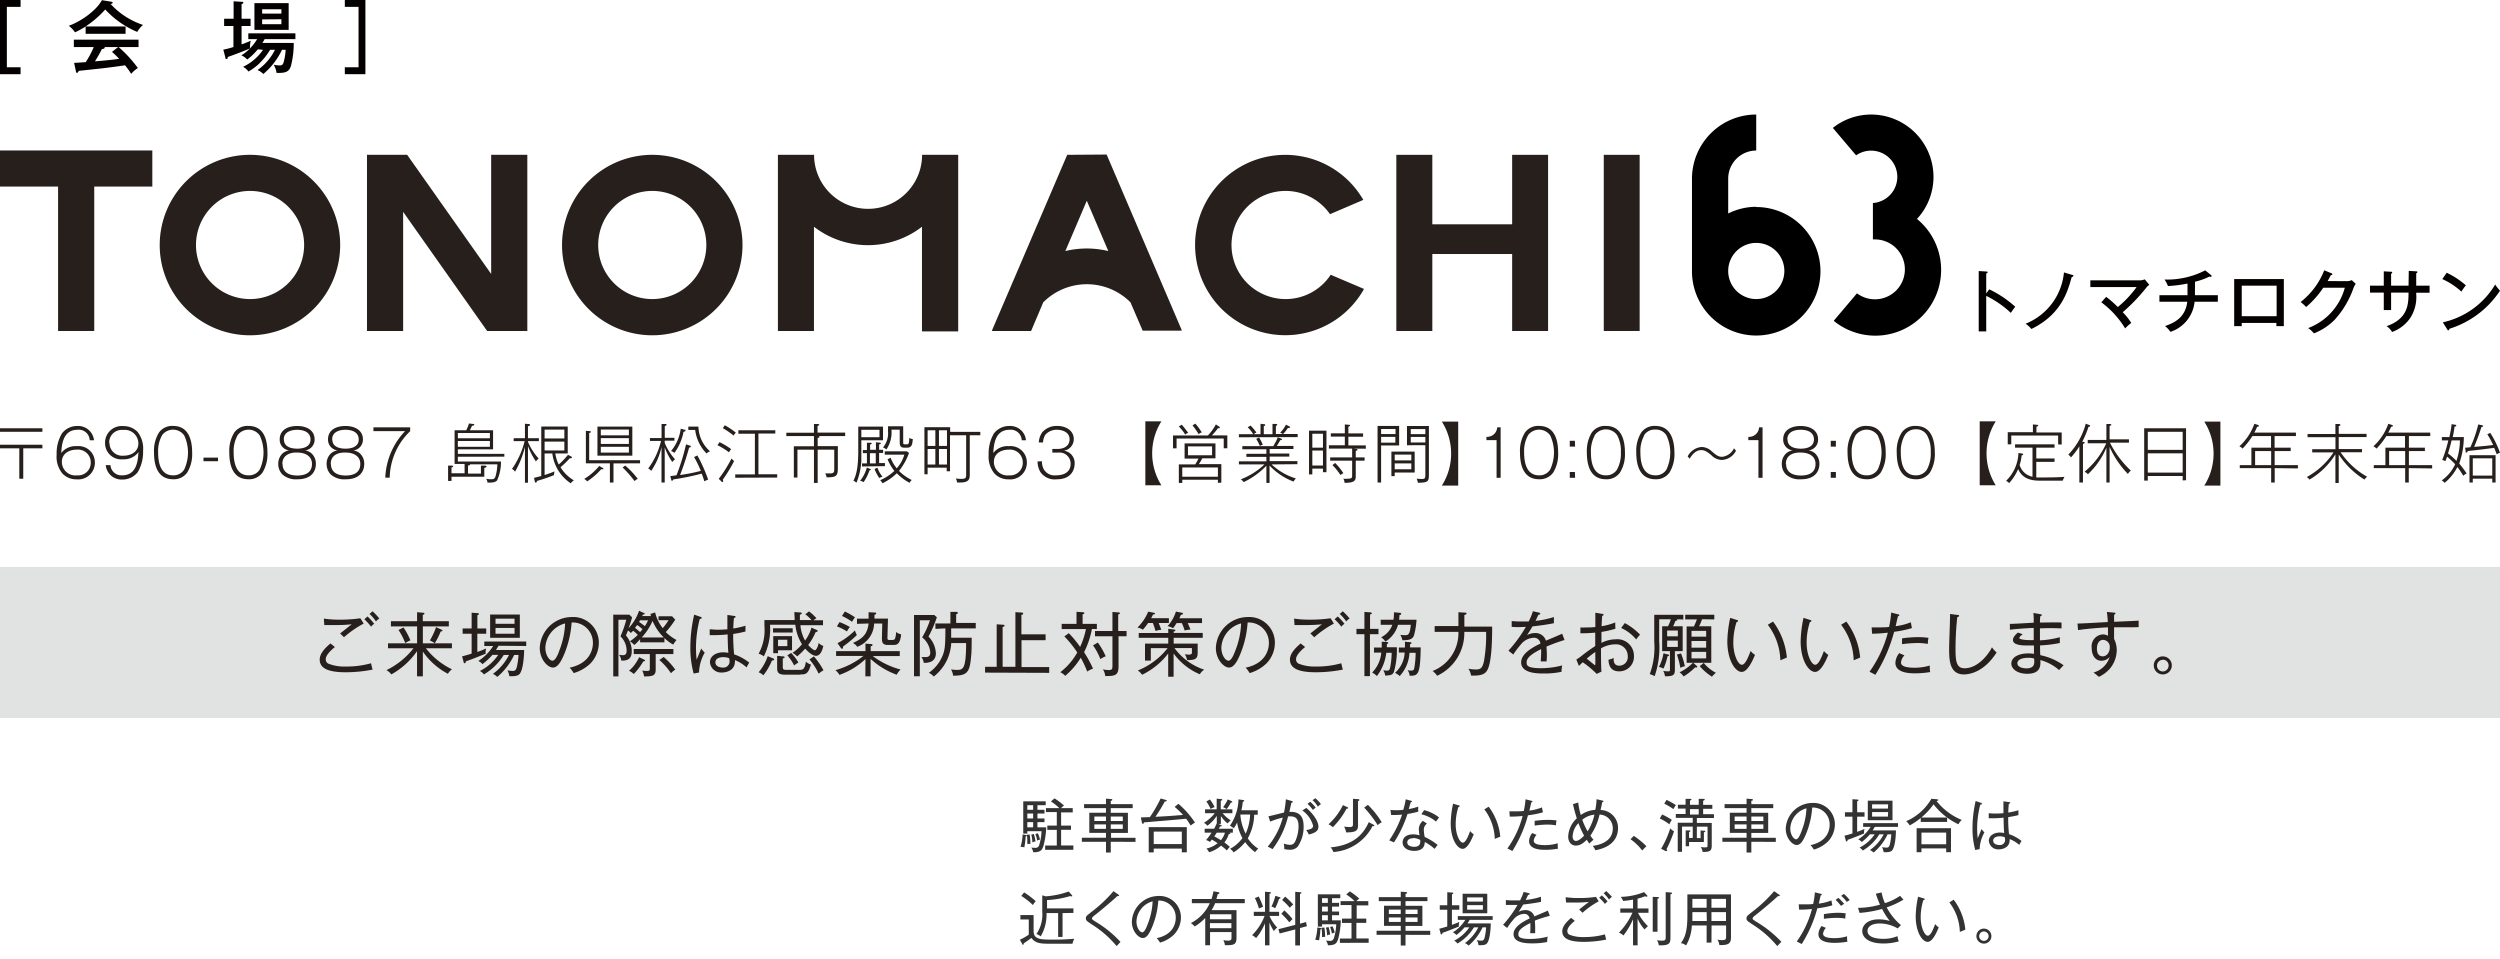 <svg xmlns="http://www.w3.org/2000/svg" width="430" height="165" viewBox="0 0 430 165"><g id="レイヤー_2" data-name="レイヤー 2"><g id="レイヤー_1-2" data-name="レイヤー 1"><path d="M3.54,0V1.18H1.18V11.57H3.54v1.19H0V0Z" fill="#040000"/><path d="M21.6,4.55V5.81H14.73V4.56a15,15,0,0,1-1.83,1,5.11,5.11,0,0,0-1.07-1.13c1.91-.66,4.67-2.5,5.7-4.4L19.16.3c.12,0,.22.09.22.18s-.1.15-.35.21a13.2,13.2,0,0,0,5.57,3.6,4.43,4.43,0,0,0-1,1.2,15.82,15.82,0,0,1-5.5-3.86,17,17,0,0,1-3.38,2.92Zm-8.85,6.27,2-.13a17.13,17.13,0,0,0,1.38-2.6H12.7V6.82H23.83V8.09H20.4a21.32,21.32,0,0,1,3.31,3.61,5.47,5.47,0,0,0-1.15,1,12.7,12.7,0,0,0-1.06-1.47c-.86.14-2.85.4-3.71.5l-4.26.46c-.06.18-.12.33-.29.33s-.15-.13-.18-.24Zm7.58-2.73H18a.36.36,0,0,1,0,.11c0,.2-.32.22-.47.24-.12.24-.67,1.29-1.2,2.12,1.27-.12,2.92-.25,4.16-.44a14.51,14.51,0,0,0-1.23-1.2Z" fill="#040000"/><path d="M43.1,3.22V4.47H41.55V7.63A16.13,16.13,0,0,0,43.14,7,3.71,3.71,0,0,0,43,8a2.58,2.58,0,0,0,0,.32c-1.13.52-3.43,1.35-3.83,1.48,0,.15,0,.35-.22.35s-.16-.17-.2-.31l-.34-1.3a14.87,14.87,0,0,0,1.74-.45V4.47H38.55V3.22h1.63v-3l1.39.09c.12,0,.28,0,.28.15s-.12.17-.3.25V3.22Zm1.25,5.26a10.37,10.37,0,0,1-1.84,1.76,2.48,2.48,0,0,0-1-.71,8.36,8.36,0,0,0,2.72-2.8H42.71v-1h8.1v1H45.52c-.1.21-.28.47-.39.65h5.39a15,15,0,0,1-.49,4c-.23.64-.52,1.16-2,1.16-.17,0-.29,0-.46,0a4.1,4.1,0,0,0-.49-1.41,4.83,4.83,0,0,0,1,.12c.31,0,.58,0,.74-.68a9.56,9.56,0,0,0,.31-2h-.63a12.21,12.21,0,0,1-3.21,4.16,2.87,2.87,0,0,0-1-.68,9.23,9.23,0,0,0,3-3.48h-.83a12.23,12.23,0,0,1-2,2.48,9.29,9.29,0,0,1-1.73,1.25,2.79,2.79,0,0,0-.92-.81,8.59,8.59,0,0,0,3.43-2.92Zm5.3-3.34H43.76V.54h5.89ZM48.4,2.34V1.59H45.09v.75Zm-3.31,1v.82H48.4V3.31Z" fill="#040000"/><path d="M59.31,12.76V11.57h2.36V1.18H59.31V0h3.54V12.76Z" fill="#040000"/><path d="M7.29,73.66v.61H0v-.61Zm0,2.84v.61H4v5.23H3.32V77.11H0V76.5Z" fill="#261f1c"/><path d="M15.43,75.72a1.88,1.88,0,0,0-2.08-1.8c-2.55,0-2.72,2.59-2.82,4a3.12,3.12,0,0,1,2.71-1.18,2.8,2.8,0,0,1,3.08,2.8,2.87,2.87,0,0,1-3.14,2.91,3.28,3.28,0,0,1-2.44-1,4.53,4.53,0,0,1-1-3.26,6.74,6.74,0,0,1,.92-3.65,3.27,3.27,0,0,1,2.63-1.27,2.74,2.74,0,0,1,2.88,2.46Zm.18,3.83a2.19,2.19,0,0,0-2.41-2.21c-1.25,0-2.56.62-2.56,2.11a2.33,2.33,0,0,0,2.62,2.31A2.16,2.16,0,0,0,15.61,79.55Z" fill="#261f1c"/><path d="M19,80A1.89,1.89,0,0,0,21,81.76c2.55,0,2.72-2.58,2.82-4A3.12,3.12,0,0,1,21.15,79a2.79,2.79,0,0,1-3.08-2.8,2.86,2.86,0,0,1,3.14-2.91,3.31,3.31,0,0,1,2.45,1,4.63,4.63,0,0,1,.95,3.26,6.76,6.76,0,0,1-.92,3.66,3.3,3.3,0,0,1-2.63,1.27A2.72,2.72,0,0,1,18.19,80Zm-.17-3.84a2.2,2.2,0,0,0,2.41,2.22c1.25,0,2.56-.63,2.56-2.12a2.35,2.35,0,0,0-2.63-2.31A2.16,2.16,0,0,0,18.78,76.13Z" fill="#261f1c"/><path d="M33.05,77.84a6.1,6.1,0,0,1-.85,3.44,2.82,2.82,0,0,1-2.43,1.15c-2.76,0-3.28-2.57-3.28-4.59a6,6,0,0,1,.85-3.44,2.78,2.78,0,0,1,2.43-1.14C32.46,73.26,33.05,75.72,33.05,77.84ZM27.86,74.9a5.53,5.53,0,0,0-.66,2.94c0,2,.55,3.92,2.57,3.92a2.15,2.15,0,0,0,1.91-1,6.9,6.9,0,0,0,0-5.87,2.35,2.35,0,0,0-3.83,0Z" fill="#261f1c"/><path d="M37.5,79.33H35v-.62H37.5Z" fill="#261f1c"/><path d="M46,77.84a6.1,6.1,0,0,1-.85,3.44,2.82,2.82,0,0,1-2.43,1.15c-2.76,0-3.28-2.57-3.28-4.59a6,6,0,0,1,.85-3.44,2.78,2.78,0,0,1,2.43-1.14C45.45,73.26,46,75.72,46,77.84ZM40.85,74.9a5.53,5.53,0,0,0-.66,2.94c0,2,.55,3.92,2.57,3.92a2.15,2.15,0,0,0,1.91-1,6.9,6.9,0,0,0,0-5.87,2.35,2.35,0,0,0-3.83,0Z" fill="#261f1c"/><path d="M53.6,78a2.4,2.4,0,0,1,.73,1.8c0,1-.52,2.64-3.18,2.64a3.49,3.49,0,0,1-2.6-.86,2.55,2.55,0,0,1-.69-1.78,2.43,2.43,0,0,1,.73-1.8,2.15,2.15,0,0,1,1.16-.53,1.84,1.84,0,0,1-1.64-1.92c0-1.49,1.25-2.28,3-2.28s3,.82,3,2.28a1.85,1.85,0,0,1-1.64,1.92A2.1,2.1,0,0,1,53.6,78Zm-5,1.79c0,1.59,1.33,2,2.52,2s2.54-.35,2.54-2c0-1.31-1.11-1.95-2.54-1.95C50,77.79,48.57,78.21,48.57,79.78Zm.24-4.19c0,1.43,1.58,1.57,2.29,1.57s2.28-.16,2.28-1.57c0-1.67-2-1.67-2.28-1.67S48.81,73.92,48.81,75.59Z" fill="#261f1c"/><path d="M61.92,78a2.4,2.4,0,0,1,.73,1.8c0,1-.52,2.64-3.19,2.64a3.5,3.5,0,0,1-2.6-.86,2.59,2.59,0,0,1-.68-1.78,2.4,2.4,0,0,1,.73-1.8,2.15,2.15,0,0,1,1.16-.53,1.85,1.85,0,0,1-1.65-1.92c0-1.49,1.26-2.28,3-2.28s3,.82,3,2.28a1.85,1.85,0,0,1-1.64,1.92A2.16,2.16,0,0,1,61.92,78Zm-5,1.79c0,1.59,1.33,2,2.52,2s2.53-.35,2.53-2c0-1.31-1.1-1.95-2.53-1.95C58.29,77.79,56.89,78.21,56.89,79.78Zm.24-4.19c0,1.43,1.57,1.57,2.29,1.57S61.7,77,61.7,75.59c0-1.67-2-1.67-2.28-1.67S57.13,73.92,57.13,75.59Z" fill="#261f1c"/><path d="M70.55,73.5v.66a11.39,11.39,0,0,0-3.52,8h-.76a12.29,12.29,0,0,1,3.4-8H64.23V73.5Z" fill="#261f1c"/><path d="M78.75,78.56v.82h7.42a7.73,7.73,0,0,1-.66,3.23c-.32.39-.91.41-1.67.4a1.21,1.21,0,0,0-.23-.67,3.25,3.25,0,0,0,.78.09c.44,0,.63,0,.82-.43a8.66,8.66,0,0,0,.34-2.14H80.84c0,.14-.08.17-.34.22v1.38h2.22V80.08l.61,0c.22,0,.35.06.35.18s-.24.2-.38.22V82H77.66v.72h-.59V80.08l.59,0c.19,0,.29.07.29.16s-.21.15-.29.16v1h2.25v-1.6H78.19V74h2a6,6,0,0,0,.47-1.16l.69.08c.08,0,.23,0,.23.13s-.28.18-.4.19a6.06,6.06,0,0,1-.37.76h4v3.28H78.75v.79h8v.48Zm5.51-4.08H78.75v.9h5.51Zm0,1.37H78.75v1h5.51Z" fill="#261f1c"/><path d="M90.81,75.87V76a9.8,9.8,0,0,0,1.84,2.86,2.59,2.59,0,0,0-.47.51,12.72,12.72,0,0,1-1.37-2.65v6.31h-.52V76.85a15.73,15.73,0,0,1-1.71,4.29,1.15,1.15,0,0,0-.52-.48,14.32,14.32,0,0,0,2.18-4.79H88.35v-.5h1.94V72.88l.52.05c.25,0,.34,0,.34.16s-.19.2-.34.23v2.05h1.88v.5Zm7.36,7.26A7.2,7.2,0,0,1,95,78H93.67V81.7c.86-.27,1.32-.46,1.71-.62a3.61,3.61,0,0,0-.1.64,25.62,25.62,0,0,1-2.93,1c0,.23-.15.31-.2.31s-.13-.11-.16-.2l-.14-.64c.68-.16,1-.25,1.25-.32V73.36h4.55V78H95.51a6.54,6.54,0,0,0,.59,1.9,12.39,12.39,0,0,0,1.59-1.67l.6.31a.15.15,0,0,1,.08.14c0,.14-.18.14-.25.14H98a14,14,0,0,1-1.59,1.54,6.48,6.48,0,0,0,2.3,2.26A1.92,1.92,0,0,0,98.17,83.13Zm-1.1-9.24h-3.4v1.53h3.4Zm0,2.06h-3.4v1.53h3.4Z" fill="#261f1c"/><path d="M103.63,80.71a1,1,0,0,1-.22,0,12.22,12.22,0,0,1-2.4,2.08,2.8,2.8,0,0,0-.52-.42,10.23,10.23,0,0,0,2.58-2.23l.58.34c.06,0,.15.1.15.17S103.67,80.71,103.63,80.71Zm1.89-1V83h-.62V79.69h-4.13V74.1l.57.05c.18,0,.28,0,.28.14s-.17.16-.28.18v4.69h8.75v.53Zm-2.76-1.34v-5h6v5Zm5.41-4.49h-4.83v1h4.83Zm0,1.48h-4.83v1h4.83Zm0,1.49h-4.83v1h4.83Zm1,5.93a17.87,17.87,0,0,0-2.08-2.37l.44-.34a14.35,14.35,0,0,1,2.17,2.3A1.48,1.48,0,0,0,109.14,82.76Z" fill="#261f1c"/><path d="M115.64,79.47a10.66,10.66,0,0,1-1.31-2.53V83h-.55V76.88A11.72,11.72,0,0,1,112,81a1.41,1.41,0,0,0-.51-.42,12.89,12.89,0,0,0,2.21-4.74h-1.91v-.49h2V72.93l.64,0c.1,0,.21,0,.21.12s-.08.14-.3.25v2H116v.49h-1.67v.39A9.76,9.76,0,0,0,116.11,79,1.88,1.88,0,0,0,115.64,79.47Zm5.5,3.31a12,12,0,0,0-.45-1.32,41.63,41.63,0,0,1-4.88,1c-.08.18-.14.23-.23.23s-.12-.11-.13-.17l-.16-.65c.4,0,.67-.07,1.07-.13A37.41,37.41,0,0,0,118,76.43l.67.22c.12,0,.15.09.15.17s-.11.15-.29.16a47.24,47.24,0,0,1-1.56,4.72,28.54,28.54,0,0,0,3.57-.71,18.4,18.4,0,0,0-1.16-2.38l.57-.27a25.68,25.68,0,0,1,1.85,4.16C121.63,82.55,121.27,82.71,121.14,82.78Zm-3.57-8.52A9,9,0,0,1,116,77.9a1.64,1.64,0,0,0-.58-.32,7.54,7.54,0,0,0,1.67-3.85l.63.18c.11,0,.19,0,.19.15S117.66,74.25,117.57,74.26Zm4,3.78a7,7,0,0,1-2-4.09h-1.18v-.57h1.74a5.81,5.81,0,0,0,2,4.25A1.37,1.37,0,0,0,121.53,78Z" fill="#261f1c"/><path d="M125.4,77.81a11.61,11.61,0,0,0-2-1.24l.37-.52a13.11,13.11,0,0,1,2,1.21A1.6,1.6,0,0,0,125.4,77.81Zm-1.08,4.69a.71.71,0,0,1,.06.26c0,.07,0,.15-.12.15a.27.27,0,0,1-.18-.11l-.46-.44a21.92,21.92,0,0,0,2.2-3.5,3.16,3.16,0,0,0,.45.44A25.55,25.55,0,0,1,124.32,82.5Zm1.86-7.58a12.93,12.93,0,0,0-1.86-1.28l.35-.5a13.72,13.72,0,0,1,1.9,1.28A2,2,0,0,0,126.18,74.92Zm.28,7.25V81.6h3.38v-7H127V74h6.35v.57h-2.9v7h3.23v.57Z" fill="#261f1c"/><path d="M140.68,75c.15,0,.26,0,.26.15s-.2.15-.3.16v1.42h3.47v3.77c0,1.32-.2,1.61-1.93,1.6a2.14,2.14,0,0,0-.25-.67c.49,0,.78,0,.81,0,.75,0,.75-.28.75-.87V77.34h-2.85v5.72H140V77.34h-2.84v4.8h-.62V76.76H140V75h-4.75v-.57H140V72.93l.63,0c.2,0,.29.07.29.15s-.2.15-.3.17v1.16h4.75V75Z" fill="#261f1c"/><path d="M148.15,75.72c0,2.54,0,3,0,3.61a11.92,11.92,0,0,1-.83,3.69,1.71,1.71,0,0,0-.53-.32c.51-1.08.83-2.29.83-5.18V73.38h4.26v2.34Zm1.39,5.2a7.44,7.44,0,0,1-1,2,2.29,2.29,0,0,0-.6-.22,6.1,6.1,0,0,0,1.15-2.28l.48.19c.15.06.21.07.21.14S149.67,80.9,149.54,80.92Zm1.73-7h-3.12v1.28h3.12Zm-3,6.31v-.53h.84V77.94h-.7v-.53h.7V76.15l.6,0c.07,0,.22,0,.22.13s-.13.13-.27.16v.93h1v-1.3l.6.06c.12,0,.23,0,.23.14s-.16.15-.28.17v.93h.69v.53h-.69v1.75h1v.53Zm2.36-2.28h-1v1.75h1Zm.62,4.29a7.14,7.14,0,0,1-.83-1.58l.5-.21A4.84,4.84,0,0,0,151.8,82,2.08,2.08,0,0,0,151.22,82.23Zm5.22.82a9.07,9.07,0,0,1-2.22-1.66,9.4,9.4,0,0,1-2.47,1.73,1.55,1.55,0,0,0-.39-.53A8.77,8.77,0,0,0,153.83,81a8.48,8.48,0,0,1-1.17-2l.53-.27a6.15,6.15,0,0,0,1.05,1.82,6.07,6.07,0,0,0,1.31-2.35h-3.37v-.57H156l.35.29A10.84,10.84,0,0,1,154.63,81a7.91,7.91,0,0,0,2.19,1.56A1.7,1.7,0,0,0,156.44,83.05ZM156,77h-.32c-.48,0-.93,0-.93-.9V73.9h-1.42a5.24,5.24,0,0,1-.87,3.41,1.89,1.89,0,0,0-.58-.35,3.81,3.81,0,0,0,.86-2.78v-.86h2.61V76c0,.43,0,.43.58.43.32,0,.46-.09.46-1.11a1.47,1.47,0,0,0,.61.2C156.93,76.51,156.8,77,156,77Z" fill="#261f1c"/><path d="M166.8,74.86V81.6c0,.7-.06,1.39-1.59,1.39h-.58a2.72,2.72,0,0,0-.23-.7,5.51,5.51,0,0,0,.92.08c.7,0,.86-.13.86-.68V74.86H163.4v6.2h-.57v-.62h-3.28v1.13H159V73.48h4.43v.8h5.18v.58ZM160.88,74h-1.33v2.7h1.33Zm0,3.23h-1.33v2.67h1.33Zm2-3.23h-1.38v2.7h1.38Zm0,3.23h-1.38v2.67h1.38Z" fill="#261f1c"/><path d="M175.74,75.72a1.88,1.88,0,0,0-2.08-1.8c-2.56,0-2.72,2.59-2.82,4a3.1,3.1,0,0,1,2.71-1.18,2.8,2.8,0,0,1,3.07,2.8,2.87,2.87,0,0,1-3.14,2.91,3.26,3.26,0,0,1-2.43-1,4.53,4.53,0,0,1-1-3.26,6.72,6.72,0,0,1,.91-3.65,3.31,3.31,0,0,1,2.64-1.27,2.72,2.72,0,0,1,2.87,2.46Zm.18,3.83a2.2,2.2,0,0,0-2.42-2.21c-1.24,0-2.55.62-2.55,2.11a2.33,2.33,0,0,0,2.62,2.31A2.16,2.16,0,0,0,175.92,79.55Z" fill="#261f1c"/><path d="M179.22,79.35a2.85,2.85,0,0,0,.26,1.28,2.15,2.15,0,0,0,2.14,1.13c1.32,0,2.53-.51,2.53-2A1.91,1.91,0,0,0,182,77.85h-1v-.63h.86c1.37,0,2.11-.68,2.11-1.66,0-1.28-1.32-1.64-2.17-1.64a2.58,2.58,0,0,0-2,.86,2.52,2.52,0,0,0-.39,1.32h-.74a3.38,3.38,0,0,1,.6-1.75,3.29,3.29,0,0,1,2.58-1.09c1.46,0,2.84.78,2.84,2.26a2,2,0,0,1-1.72,2,2.12,2.12,0,0,1,1.87,2.19c0,1.09-.59,2.73-3.07,2.73a3,3,0,0,1-2.85-1.29,3.67,3.67,0,0,1-.46-1.79Z" fill="#261f1c"/><path d="M197,83.47v-11h2.76a10.33,10.33,0,0,0,0,11Z" fill="#261f1c"/><path d="M210.48,77.11V75.43h-8.11v1.68h-.61V74.9h6A8.75,8.75,0,0,0,209.13,73l.51.34c.07,0,.17.11.17.2a.13.13,0,0,1-.13.11l-.19,0a10.28,10.28,0,0,1-1.05,1.24h2.66v2.21Zm-6.62-2.35a7.75,7.75,0,0,0-1.1-1.41l.5-.3a15.47,15.47,0,0,1,1.11,1.41A1.15,1.15,0,0,0,203.86,74.76Zm5.62,8.3v-.55h-6.13v.55h-.59V79.88h2.81a8,8,0,0,0,.57-1h-2.39V76.26h5.31v2.57h-2.27c-.18.36-.41.76-.59,1h3.87v3.18Zm0-2.65h-6.13V82h6.13Zm-1-3.63h-4.15V78.3h4.15Zm-2.31-2.1a12,12,0,0,0-1.06-1.51l.49-.31a12.39,12.39,0,0,1,1.11,1.51A1.35,1.35,0,0,0,206.17,74.68Z" fill="#261f1c"/><path d="M213.09,75.21v-.53h2.45a5.59,5.59,0,0,0-.94-1.2l.5-.28a8.59,8.59,0,0,1,1,1.19,1.83,1.83,0,0,0-.45.29h1.16V72.89l.56.07c.12,0,.24,0,.24.14s-.12.16-.24.18v1.4h1.5V72.92l.58,0c.05,0,.23,0,.23.13s-.16.18-.23.21v1.39h1.18a1.47,1.47,0,0,0-.45-.23,4.9,4.9,0,0,0,1-1.38l.59.3a.21.21,0,0,1,.12.15c0,.12-.14.12-.37.11a6.75,6.75,0,0,1-.82,1.05h2.5v.53Zm5.62,4.67a10.74,10.74,0,0,0,4.19,2.42,1.72,1.72,0,0,0-.41.53,10.81,10.81,0,0,1-4.13-2.76v3h-.54V80.11a13.5,13.5,0,0,1-3.9,2.81,2.23,2.23,0,0,0-.5-.47,12.52,12.52,0,0,0,4.07-2.57h-4.4v-.53h4.73v-.77h-3.44v-.53h3.44v-.78h-4.14v-.53H219a8.87,8.87,0,0,0,.78-1.52l.52.2c.07,0,.21.09.21.17s-.19.13-.31.11a7.6,7.6,0,0,1-.6,1h2.87v.53h-4.09v.78h3.38v.53h-3.38v.77h4.77v.53Zm-2-3.16a13.53,13.53,0,0,0-.64-1.24l.49-.23a7.06,7.06,0,0,1,.64,1.25A1.52,1.52,0,0,0,216.69,76.72Z" fill="#261f1c"/><path d="M227.55,81.22V80.6h-1.83v1h-.57V74.07h3v7.15Zm0-6.62h-1.83V77h1.83Zm0,2.89h-1.83v2.58h1.83Zm5.27-.33.48.06c.1,0,.18,0,.18.14s-.18.15-.29.17v1.14h1.52v.57h-1.52v2.48c0,.84,0,1.32-1.92,1.33a1.68,1.68,0,0,0-.21-.71,3.88,3.88,0,0,0,.68,0c.83,0,.83-.15.83-.69V79.24h-3.78v-.57h3.78V77.16h-4v-.57h2.74V75.1H228.9v-.57h2.41V73l.62.06c.14,0,.28,0,.28.12s-.18.18-.29.2v1.17h2.53v.57h-2.53v1.49h3v.57Zm-2.26,4.55A10,10,0,0,0,229.18,80l.46-.37a10.46,10.46,0,0,1,1.43,1.77A1.66,1.66,0,0,0,230.56,81.71Z" fill="#261f1c"/><path d="M240.65,73.26v3.36h-3.1V83h-.61V73.26Zm-.62,1.4v-.87h-2.48v.87Zm-2.48.48v1H240v-1Zm5.78,6.14h-3.44v.61h-.57V77.68h4Zm-.58-2.09v-1h-2.86v1Zm-2.86.52v1h2.86v-1Zm5.88-6.44V81.4c0,1.36,0,1.63-1.9,1.63a2.45,2.45,0,0,0-.21-.71,6.08,6.08,0,0,0,.84.07c.66,0,.66-.17.66-.81v-5H242V73.27Zm-.61,1.4V73.8h-2.51v.87Zm-2.51.48v.95h2.51v-.95Z" fill="#261f1c"/><path d="M250.81,72.52v11H248a10.28,10.28,0,0,0,0-11Z" fill="#261f1c"/><path d="M258.11,82.18h-.7V75.7h-1.74v-.56a1.74,1.74,0,0,0,1.85-1.64h.59Z" fill="#261f1c"/><path d="M268,77.84a6,6,0,0,1-.85,3.44,2.82,2.82,0,0,1-2.43,1.15c-2.76,0-3.28-2.57-3.28-4.59a6,6,0,0,1,.85-3.44,2.78,2.78,0,0,1,2.43-1.14C267.42,73.26,268,75.72,268,77.84Zm-5.19-2.94a5.53,5.53,0,0,0-.66,2.94c0,2,.55,3.92,2.57,3.92a2.15,2.15,0,0,0,1.91-1,6.9,6.9,0,0,0,0-5.87,2.35,2.35,0,0,0-3.83,0Z" fill="#261f1c"/><path d="M270.92,76.82H270v-1h.88Zm0,5.36H270v-1h.88Z" fill="#261f1c"/><path d="M279.49,77.84a6,6,0,0,1-.85,3.44,2.79,2.79,0,0,1-2.42,1.15c-2.77,0-3.28-2.57-3.28-4.59a6.13,6.13,0,0,1,.84-3.44,2.8,2.8,0,0,1,2.44-1.14C278.91,73.26,279.49,75.72,279.49,77.84ZM274.3,74.9a5.62,5.62,0,0,0-.66,2.94c0,2,.55,3.92,2.58,3.92a2.17,2.17,0,0,0,1.91-1,5.72,5.72,0,0,0,.66-3,5.59,5.59,0,0,0-.65-2.92,2.36,2.36,0,0,0-3.84,0Z" fill="#261f1c"/><path d="M288,77.84a6,6,0,0,1-.85,3.44,2.81,2.81,0,0,1-2.42,1.15c-2.77,0-3.29-2.57-3.29-4.59a6,6,0,0,1,.85-3.44,2.8,2.8,0,0,1,2.44-1.14C287.36,73.26,288,75.72,288,77.84Zm-5.19-2.94a5.53,5.53,0,0,0-.66,2.94c0,2,.55,3.92,2.58,3.92a2.15,2.15,0,0,0,1.9-1,6.9,6.9,0,0,0,0-5.87,2.1,2.1,0,0,0-1.91-1A2.13,2.13,0,0,0,282.76,74.9Z" fill="#261f1c"/><path d="M296.18,79.11a2.55,2.55,0,0,1-1.79-.78c-.77-.65-1.17-.91-1.78-.91-1,0-1.6.85-2,1.48l-.33-.4a3,3,0,0,1,2.39-1.62,2.58,2.58,0,0,1,1.76.76c.75.64,1.11.93,1.76.93a2.57,2.57,0,0,0,2.06-1.47l.34.43A2.88,2.88,0,0,1,296.18,79.11Z" fill="#261f1c"/><path d="M303.16,82.18h-.71V75.7h-1.74v-.56a1.73,1.73,0,0,0,1.85-1.64h.6Z" fill="#261f1c"/><path d="M312.21,78a2.43,2.43,0,0,1,.73,1.8c0,1-.52,2.64-3.19,2.64a3.5,3.5,0,0,1-2.6-.86,2.55,2.55,0,0,1-.68-1.78,2.4,2.4,0,0,1,.73-1.8,2.1,2.1,0,0,1,1.15-.53,1.85,1.85,0,0,1-1.64-1.92c0-1.49,1.26-2.28,3-2.28s3,.82,3,2.28a1.84,1.84,0,0,1-1.64,1.92A2.15,2.15,0,0,1,312.21,78Zm-5,1.79c0,1.59,1.34,2,2.53,2s2.53-.35,2.53-2c0-1.31-1.1-1.95-2.53-1.95C308.57,77.79,307.17,78.21,307.17,79.78Zm.25-4.19c0,1.43,1.57,1.57,2.29,1.57S312,77,312,75.59c0-1.67-1.95-1.67-2.28-1.67S307.42,73.92,307.42,75.59Z" fill="#261f1c"/><path d="M315.77,76.82h-.88v-1h.88Zm0,5.36h-.88v-1h.88Z" fill="#261f1c"/><path d="M324.34,77.84a6.1,6.1,0,0,1-.85,3.44,2.82,2.82,0,0,1-2.43,1.15c-2.76,0-3.28-2.57-3.28-4.59a6,6,0,0,1,.85-3.44,2.78,2.78,0,0,1,2.43-1.14C323.75,73.26,324.34,75.72,324.34,77.84Zm-5.19-2.94a5.53,5.53,0,0,0-.66,2.94c0,2,.55,3.92,2.57,3.92a2.15,2.15,0,0,0,1.91-1,6.9,6.9,0,0,0,0-5.87,2.35,2.35,0,0,0-3.83,0Z" fill="#261f1c"/><path d="M332.79,77.84a6.1,6.1,0,0,1-.84,3.44,2.82,2.82,0,0,1-2.43,1.15c-2.77,0-3.28-2.57-3.28-4.59a6,6,0,0,1,.85-3.44,2.78,2.78,0,0,1,2.43-1.14C332.21,73.26,332.79,75.72,332.79,77.84ZM327.6,74.9a5.62,5.62,0,0,0-.66,2.94c0,2,.55,3.92,2.58,3.92a2.17,2.17,0,0,0,1.91-1,5.72,5.72,0,0,0,.66-3,5.59,5.59,0,0,0-.65-2.92,2.12,2.12,0,0,0-1.92-1A2.15,2.15,0,0,0,327.6,74.9Z" fill="#261f1c"/><path d="M340.51,83.47v-11h2.76a10.33,10.33,0,0,0,0,11Z" fill="#261f1c"/><path d="M354.79,82.68h-3.67c-1.23,0-3.16-.05-4-2a8.57,8.57,0,0,1-1.54,2.41,2.59,2.59,0,0,0-.53-.39,7,7,0,0,0,2.12-4.79l.57.09c.11,0,.25.05.25.16s-.2.15-.27.17a8.09,8.09,0,0,1-.34,1.66A2.89,2.89,0,0,0,349.59,82V77h-3v-.57h6.79V77h-3.14v1.86h3.14v.58h-3.14v2.68c.51,0,1,0,1.52,0,1.87,0,2.81-.07,3.33-.1A4.19,4.19,0,0,0,354.79,82.68ZM354,76.43V74.91h-8.06v1.52h-.61V74.34h4.33V73l.61.06c.1,0,.29,0,.29.14s-.21.16-.29.18v1h4.34v2.09Z" fill="#261f1c"/><path d="M359.23,73.4A17.3,17.3,0,0,1,358.14,76c.25,0,.43,0,.43.14s-.19.17-.3.19V83h-.62V76.77a13.47,13.47,0,0,1-1.43,1.9,2.65,2.65,0,0,0-.47-.48,12.12,12.12,0,0,0,3-5.32l.55.22c.09,0,.21.08.21.18S359.34,73.41,359.23,73.4ZM366,81.52a16.08,16.08,0,0,1-3.15-4.65V83h-.55V77a13.27,13.27,0,0,1-3.18,4.57,2.16,2.16,0,0,0-.57-.44,13.41,13.41,0,0,0,3.73-4.89h-3.19v-.57h3.21V72.93l.56,0c.21,0,.29.07.29.15s-.19.15-.3.17v2.32h3.33v.57h-3.27a17.06,17.06,0,0,0,3.6,4.81A1.92,1.92,0,0,0,366,81.52Z" fill="#261f1c"/><path d="M375.42,82.63v-.76h-6v.79h-.62v-9H376v8.94Zm0-8.36h-6v3.11h6Zm0,3.7h-6v3.32h6Z" fill="#261f1c"/><path d="M381.91,72.52v11h-2.77a10.28,10.28,0,0,0,0-11Z" fill="#261f1c"/><path d="M391.25,80.52V83h-.61V80.52h-5.4V80h2V77h3.38V75h-3.21a12.81,12.81,0,0,1-1.7,2.16,1.4,1.4,0,0,0-.54-.39,9.55,9.55,0,0,0,2.58-3.88l.6.19c.12.05.18.08.18.18s-.18.15-.31.15a7.54,7.54,0,0,1-.48,1h7.16V75h-3.67v2H394v.58h-2.76V80h4v.57Zm-.61-2.94h-2.76V80h2.76Z" fill="#261f1c"/><path d="M402.26,83.08h-.57V78.14a12.9,12.9,0,0,1-4.46,4.35,1.78,1.78,0,0,0-.47-.44,12.83,12.83,0,0,0,4.61-4.24H397.7v-.55h4V75.2H396.9v-.55h4.79V72.93l.56,0c.11,0,.29,0,.29.17s-.09.12-.28.19v1.34h4.79v.55h-4.79v2.06h4v.55h-3.68A13.52,13.52,0,0,0,407.15,82a2,2,0,0,0-.46.49,14.1,14.1,0,0,1-4.43-4.33Z" fill="#261f1c"/><path d="M414.31,80.52V83h-.62V80.52h-5.4V80h2V77h3.37V75h-3.21a12.63,12.63,0,0,1-1.69,2.16,1.57,1.57,0,0,0-.54-.39,9.49,9.49,0,0,0,2.57-3.88l.6.19c.12.05.19.08.19.18s-.19.15-.31.15a10.12,10.12,0,0,1-.49,1H418V75h-3.67v2h2.75v.58h-2.75V80h4v.57Zm-.62-2.94h-2.76V80h2.76Z" fill="#261f1c"/><path d="M423.67,81.83a12.14,12.14,0,0,0-1-1.5,8.68,8.68,0,0,1-2.19,2.72,2.07,2.07,0,0,0-.5-.42,7,7,0,0,0,2.31-2.78,15.53,15.53,0,0,0-1.39-1.31c-.1.29-.19.5-.29.78a1.85,1.85,0,0,0-.55-.2,23.86,23.86,0,0,0,1.05-3.37H420v-.57h1.29a19.08,19.08,0,0,0,.39-2.23l.61.11c.09,0,.18,0,.18.13s0,.13-.28.19c-.15,1-.18,1.13-.32,1.8h1.91a14.11,14.11,0,0,1-.79,4.55,19,19,0,0,1,1.27,1.7A3.39,3.39,0,0,0,423.67,81.83Zm-2-6.08c-.07.36-.31,1.28-.61,2.24a12.75,12.75,0,0,1,1.45,1.28,11.66,11.66,0,0,0,.6-3.52Zm7.76,2.38c-.23-.62-.34-.88-.43-1.1-2.07.27-3.45.45-4.55.54,0,.07-.07.27-.23.27s-.1,0-.13-.22L424,77c.14,0,.22,0,.91-.08A21.73,21.73,0,0,0,426.26,73l.66.15c.13,0,.18.07.18.14s-.17.16-.3.17a33.55,33.55,0,0,1-1.25,3.4c1.55-.12,2.17-.17,3.27-.33a17.92,17.92,0,0,0-1-1.84l.51-.23A16.84,16.84,0,0,1,430,77.87,2.47,2.47,0,0,0,429.45,78.13ZM428.67,83v-.67h-3.35V83h-.57V78.29h4.49V83Zm0-4.17h-3.35V81.8h3.35Z" fill="#261f1c"/><path d="M342.15,49.76a18.74,18.74,0,0,1,4.47,3,9.87,9.87,0,0,0-.75,1.06,17.26,17.26,0,0,0-4.24-2.93V57h-1.29V46.62l1.31.08c.14,0,.21,0,.21.15s-.14.15-.23.18v3.45Z" fill="#040000"/><path d="M356.44,47.29c.13,0,.2.08.2.16s-.22.19-.32.22c-.75,2.84-2,6.51-6.92,8.92a4.73,4.73,0,0,0-1-.91A10.56,10.56,0,0,0,355,46.86Z" fill="#040000"/><path d="M362.26,51.06a17.74,17.74,0,0,1,2,1.75,17.8,17.8,0,0,0,3.23-3.43h-7.95V48.22h8.61a2.44,2.44,0,0,0,.75-.17l.78.93a2.91,2.91,0,0,0-.57.56,30.44,30.44,0,0,1-4,4.16,10.81,10.81,0,0,1,1.47,1.85,6.55,6.55,0,0,0-1.05.94A15.74,15.74,0,0,0,361.43,52Z" fill="#040000"/><path d="M377.53,50.77h3.94V51.9h-4a6.09,6.09,0,0,1-4.15,5.18,5,5,0,0,0-.93-1c1.41-.5,3.49-1.33,3.82-4.18h-4.79V50.77h4.83v-2a22.39,22.39,0,0,1-3.36.43,5.63,5.63,0,0,0-.59-1.12,14.29,14.29,0,0,0,7-1.58l1,.82a.26.26,0,0,1,.1.16c0,.08-.06.14-.17.14a.47.47,0,0,1-.19-.06,11.87,11.87,0,0,1-2.5.9Z" fill="#040000"/><path d="M385.58,55.55v.55h-1.3V48h8.54V56.1h-1.28v-.55Zm6-1.16V49.13h-6v5.26Z" fill="#040000"/><path d="M403.69,48.36a2,2,0,0,0,.81-.18l.68.63a5.06,5.06,0,0,0-.38.73A15.87,15.87,0,0,1,401.56,55,10.36,10.36,0,0,1,398,57.34a4.81,4.81,0,0,0-1-.91,10.27,10.27,0,0,0,6.31-6.94h-3.71a16,16,0,0,1-2.95,3.32,6.34,6.34,0,0,0-.95-.86,12.86,12.86,0,0,0,4.07-5.46L401,47c.06,0,.17.08.17.18s-.18.16-.28.16c-.12.25-.2.39-.53,1Z" fill="#040000"/><path d="M414.31,46.59l1.28.08c.08,0,.2,0,.2.13s-.14.18-.2.2v2.14h2.3v1.21h-2.3v.21a6.66,6.66,0,0,1-1,4.09,6.47,6.47,0,0,1-3.15,2.45,3.33,3.33,0,0,0-.94-1c3.75-1.31,3.75-3.86,3.77-5.77h-3v3h-1.26v-3h-2.37V49.14h2.37V46.67l1.2.07c.16,0,.24,0,.24.14s0,.13-.18.19v2.07h3Z" fill="#040000"/><path d="M420.83,46.91a14.32,14.32,0,0,1,3.3,2.17,8.45,8.45,0,0,0-.77,1.08A12.4,12.4,0,0,0,420.08,48Zm-.66,8.53a14,14,0,0,0,9-6.5A7.83,7.83,0,0,0,430,50a16.16,16.16,0,0,1-8.71,6.55c0,.13-.05.26-.17.26s-.15-.08-.19-.14Z" fill="#040000"/><polygon points="260.09 38.58 246.36 38.58 246.36 26.63 240.17 26.63 240.17 56.93 246.36 56.93 246.36 43.69 260.09 43.69 260.09 56.93 266.27 56.93 266.27 26.63 260.09 26.63 260.09 38.58" fill="#261f1c"/><rect x="275.85" y="26.63" width="6.17" height="30.3" fill="#261f1c"/><path d="M43,26.63A15.52,15.52,0,1,0,58.51,42.14,15.53,15.53,0,0,0,43,26.63Zm0,24.81a9.3,9.3,0,1,1,9.31-9.3A9.31,9.31,0,0,1,43,51.44Z" fill="#261f1c"/><path d="M112.2,26.63a15.52,15.52,0,1,0,15.51,15.51A15.53,15.53,0,0,0,112.2,26.63Zm0,24.81a9.3,9.3,0,1,1,9.29-9.3A9.31,9.31,0,0,1,112.2,51.44Z" fill="#261f1c"/><path d="M158.6,26.63a9.29,9.29,0,0,1-18.58,0H133.8v30.3H140V39a15.2,15.2,0,0,0,18.58,0V57h6.23V26.71h0s0-.06,0-.08Z" fill="#261f1c"/><polygon points="84.48 47.12 70.03 26.63 63.12 26.63 63.12 56.93 69.34 56.93 69.34 36.44 83.79 56.93 90.7 56.93 90.7 26.63 84.48 26.63 84.48 47.12" fill="#261f1c"/><polygon points="0 32.09 9.99 32.09 9.99 56.93 16.21 56.93 16.21 32.09 26.2 32.09 26.2 25.88 0 25.88 0 32.09" fill="#261f1c"/><path d="M183.56,26.63,170.64,56.79v.14h6.71L179.44,52a10.59,10.59,0,0,1,15,0l2.1,4.88h6.7v-.14l-12.9-30.16Zm3.37,16.11a16,16,0,0,0-3.69.44l3.69-8.65,3.7,8.65A16,16,0,0,0,186.93,42.74Z" fill="#261f1c"/><path d="M221.14,51.44a9.3,9.3,0,1,1,7.62-14.6l5.73-2.46a15.51,15.51,0,1,0,.12,15.32l-5.73-2.44A9.26,9.26,0,0,1,221.14,51.44Z" fill="#261f1c"/><path d="M302.07,41.78a4.83,4.83,0,1,0,4.84,4.83A4.83,4.83,0,0,0,302.07,41.78Z" fill="none"/><path d="M302.07,35.57a10.84,10.84,0,0,0-4.82,1.15v-6a4.84,4.84,0,0,1,4.82-4.83V19.7a11.05,11.05,0,0,0-11.05,11V46.61a11.05,11.05,0,1,0,11.05-11Zm0,15.87a4.83,4.83,0,1,1,4.84-4.83A4.84,4.84,0,0,1,302.07,51.44Z"/><path d="M332.56,30.42A10.74,10.74,0,0,0,321.83,19.7a10.6,10.6,0,0,0-6.58,2.3l4,4.72a4.51,4.51,0,1,1,2.89,8.2v6.26c.12,0,.21,0,.32,0a5.15,5.15,0,1,1-3.06,9.27l-4,4.73a11.31,11.31,0,0,0,14.32-17.52A10.63,10.63,0,0,0,332.56,30.42Z"/><path d="M176.41,143.86a10.92,10.92,0,0,1-.23,1.89,2,2,0,0,0-.65-.09,8.19,8.19,0,0,0,.36-2.13l.52.08c.09,0,.18,0,.18.12S176.51,143.84,176.41,143.86Zm3.07,1.59c-.25.88-.61,1.14-1.76,1.14a2,2,0,0,0-.34-.81,6.39,6.39,0,0,0,.64.05.64.64,0,0,0,.71-.44,8.86,8.86,0,0,0,.41-2.42H176.7v.41H176v-5.55h3.86v.66h-1.42v.8h1.21v.64h-1.21v.85h1.21v.63h-1.21v.89h1.51A13.82,13.82,0,0,1,179.48,145.45Zm-2.78-.26c0-.11,0-.24,0-.44a8.78,8.78,0,0,0-.08-1.17l.48-.05a9.33,9.33,0,0,1,.13,1.62A1.71,1.71,0,0,0,176.7,145.19Zm1-6.7h-1v.8h1Zm0,1.44h-1v.85h1Zm0,1.48h-1v.89h1Zm-.13,3.48a5,5,0,0,0-.2-1.33l.44-.12a5.73,5.73,0,0,1,.29,1.29A1.84,1.84,0,0,0,177.57,144.89Zm.82-.31a4.32,4.32,0,0,0-.31-1.13l.43-.12a5,5,0,0,1,.37,1.09A1.26,1.26,0,0,0,178.39,144.58Zm1.38,1.59v-.74h2v-2.69h-1.63V142h1.63v-2.33h-1.87V139h2.31a9.79,9.79,0,0,0-1.45-1.16l.62-.52a11.81,11.81,0,0,1,1.63,1.24,2.34,2.34,0,0,0-.5.44h2v.73h-2V142h1.7v.73h-1.7v2.69h2.11v.74Z" fill="#333"/><path d="M191.05,144.79v1.84h-.82v-1.84h-4.15v-.7h4.15v-.84h-2.87v-3.46h2.87V139h-3.77v-.69h3.77v-.94l.83.06c.12,0,.26,0,.26.14s-.16.16-.27.17v.57h3.77V139h-3.77v.8H194v3.46h-2.9v.84h4.21v.7Zm-.82-4.34h-2v.76h2Zm0,1.35h-2v.77h2Zm2.89-1.35h-2.07v.76h2.07Zm0,1.35h-2.07v.77h2.07Z" fill="#333"/><path d="M204.8,142a12.8,12.8,0,0,0-.79-1.18c-2.2.22-4.84.43-7.26.63,0,.11-.05.24-.17.24s-.15-.12-.17-.22l-.19-.87,1.56-.06a23.34,23.34,0,0,0,1.85-3.2l.87.24c.09,0,.18.08.18.14s-.05.1-.34.15a29.86,29.86,0,0,1-1.6,2.62c2.27-.12,2.52-.14,4.74-.32a12.74,12.74,0,0,0-1.44-1.38l.64-.54a15.3,15.3,0,0,1,2.86,3.24A3.45,3.45,0,0,0,204.8,142Zm-1.53,4.6v-.64h-4.83v.65h-.86v-4.34h6.55v4.33Zm0-3.56h-4.83v2.14h4.83Z" fill="#333"/><path d="M211.48,143.22s.14.07.14.14-.13.11-.28.11a4,4,0,0,1-.75,1.43,8.48,8.48,0,0,1,.94.77,4.24,4.24,0,0,0-.51.61,9.37,9.37,0,0,0-1-.83,5.42,5.42,0,0,1-2.06,1.14,2.06,2.06,0,0,0-.46-.64,4.56,4.56,0,0,0,1.93-.92,11.31,11.31,0,0,0-1-.62l-.32.41a2,2,0,0,0-.67-.33,10.77,10.77,0,0,0,.95-1.27H207.2v-.68h1.63a8.83,8.83,0,0,0,.46-.95v-1.26a7.1,7.1,0,0,1-1.62,1.7,1.68,1.68,0,0,0-.6-.5,7.12,7.12,0,0,0,1.87-1.66h-1.67v-.66h2v-1.84l.72.06c.15,0,.24.06.24.13s0,.1-.26.17v1.48h2v.66h-1.68a6,6,0,0,0,1.4,1.24,4.35,4.35,0,0,0-.56.52,6.74,6.74,0,0,1-1.14-1.26v1.35h-.42l.43.19c.08,0,.15.08.15.14s-.21.11-.31.1l-.19.39h2.4v.68Zm-3.25-4.08a8.2,8.2,0,0,0-.74-1.29l.61-.34a6,6,0,0,1,.81,1.32A2.64,2.64,0,0,0,208.23,139.14Zm1.05,4.08c-.11.17-.18.29-.42.64.35.18.84.46,1.14.65a3.58,3.58,0,0,0,.69-1.29Zm2.42-5.16a8.87,8.87,0,0,1-.71,1.11,2.5,2.5,0,0,0-.62-.33,6.63,6.63,0,0,0,.8-1.34l.6.26c.14.06.19.09.19.16S211.78,138.06,211.7,138.06Zm4.17,8.51a7.77,7.77,0,0,1-1.7-1.73,7.79,7.79,0,0,1-2,1.77,1.84,1.84,0,0,0-.6-.61,6.3,6.3,0,0,0,2.13-1.85,8.14,8.14,0,0,1-.92-2.68,5.43,5.43,0,0,1-.58,1,2,2,0,0,0-.66-.43,8.34,8.34,0,0,0,1.48-4.55l.81.12c.12,0,.17.06.17.14s-.16.15-.25.18a8.78,8.78,0,0,1-.23,1.44h2.81v.77h-.61a8.67,8.67,0,0,1-1.1,4.05,6.09,6.09,0,0,0,1.8,1.78A4.15,4.15,0,0,0,215.87,146.57Zm-2.52-6.47s0,.11,0,.15a8.66,8.66,0,0,0,.9,3.14,8.67,8.67,0,0,0,.77-3.29Z" fill="#333"/><path d="M223.2,145.63a1.74,1.74,0,0,1-1.39.52,3.49,3.49,0,0,1-.91-.11,5.2,5.2,0,0,0-.09-.95,3.1,3.1,0,0,0,1.08.22c.5,0,.78-.26,1-.86a6.35,6.35,0,0,0,.46-2.3c0-1-.26-1.73-1.34-1.73a3.42,3.42,0,0,0-.46,0,15.28,15.28,0,0,1-2.68,5.64,4.37,4.37,0,0,0-.83-.43,13,13,0,0,0,2.6-5,12.49,12.49,0,0,0-2.17.69l-.3-.92c.43-.07,2.29-.56,2.68-.64a17.87,17.87,0,0,0,.32-2.28l1,.29c.11,0,.18.06.18.14s-.08.16-.24.18c-.05.24-.29,1.34-.34,1.56,2.19-.13,2.45,1.35,2.45,2.48A6,6,0,0,1,223.2,145.63Zm1.92-2.09a5,5,0,0,0-.45-.77c.71-.1,1.18-.27,1.18-.74A4.69,4.69,0,0,0,224,139.4l.69-.44c1.43,1.22,2.08,2.45,2.08,3.24S226.06,143.3,225.12,143.54Zm.7-4.23a7.74,7.74,0,0,0-.93-1.06l.48-.34a7.81,7.81,0,0,1,.93,1A4.13,4.13,0,0,0,225.82,139.31Zm.85-.56a4.77,4.77,0,0,0-.92-1.13l.5-.32a6.73,6.73,0,0,1,.95,1A4.53,4.53,0,0,0,226.67,138.75Z" fill="#333"/><path d="M231.6,139.1a12.78,12.78,0,0,1-2.36,3.18,2.68,2.68,0,0,0-.74-.5,10.76,10.76,0,0,0,2.48-3.3l.77.35c.06,0,.14.1.14.16S231.78,139.09,231.6,139.1Zm4.47,3a8.22,8.22,0,0,1-6.73,4.45,2.11,2.11,0,0,0-.48-.8c4-.37,5.65-2.3,6.57-4.34l.85.46a.16.16,0,0,1,.1.13C236.38,142.11,236.2,142.1,236.07,142.08Zm-2.49-4.3v4.16c0,.83-.26,1.23-2.05,1.21a2.81,2.81,0,0,0-.35-1,6,6,0,0,0,.91.08c.49,0,.62-.08.62-.5v-4.35l.87.05c.12,0,.23,0,.23.14S233.72,137.72,233.58,137.78Zm3.37,4.11a19.72,19.72,0,0,0-2.31-3l.64-.48a15.41,15.41,0,0,1,2.38,3C237.31,141.63,237.18,141.72,237,141.89Z" fill="#333"/><path d="M242.09,140a20.61,20.61,0,0,1-2.33,4.9c-.26-.13-.4-.19-.81-.36a18.11,18.11,0,0,0,2.21-4.43,15.56,15.56,0,0,1-1.89.07l-.11-.88a8.16,8.16,0,0,0,1,.06,9.6,9.6,0,0,0,1.21-.07,16.79,16.79,0,0,0,.42-1.81l.91.25c.11,0,.16.06.16.13s-.13.12-.21.13l-.35,1.17a9.39,9.39,0,0,0,1.65-.43,4.25,4.25,0,0,0,0,.87A14.46,14.46,0,0,1,242.09,140Zm4.66,6a9.12,9.12,0,0,0-1.69-1.18c0,1.53-1.47,1.53-1.81,1.53-1.12,0-2-.53-2-1.46,0-.68.51-1.38,1.8-1.38a3.85,3.85,0,0,1,1.11.17,7,7,0,0,1-.12-1.1,1.88,1.88,0,0,1,.7-1.39l.7.47a1.27,1.27,0,0,0-.54,1.08,5.82,5.82,0,0,0,.15,1.21,10.84,10.84,0,0,1,2.24,1.39C247.08,145.52,247,145.7,246.75,146Zm-3.7-1.82c-.53,0-1,.22-1,.71,0,.76,1.12.76,1.17.76,1.12,0,1.08-.72,1.06-1.18A2.69,2.69,0,0,0,243.05,144.14Zm4-2.83a6.4,6.4,0,0,0-2.58-1.3l.48-.71a7,7,0,0,1,2.58,1.27C247.34,140.81,247.15,141.09,247,141.31Z" fill="#333"/><path d="M251.58,146c-.92,0-2.06-1.66-2.06-4.4a17.65,17.65,0,0,1,.41-3.37l.92.28c.13,0,.21.06.21.16s-.14.14-.22.14a9.77,9.77,0,0,0-.46,3c0,1.75.7,3.13,1.22,3.13s1-1.27,1.26-2a2.64,2.64,0,0,0,.62.56C253.26,144.05,252.49,146,251.58,146Zm5.52-1.71a8.81,8.81,0,0,0-1.79-5.08l.74-.46a10.13,10.13,0,0,1,2,5.15Z" fill="#333"/><path d="M262.81,140.23a22.17,22.17,0,0,1-2.69,6.15c-.24-.15-.63-.33-.85-.44a17,17,0,0,0,2.62-5.59,21.06,21.06,0,0,1-2.21.11l-.07-.91c.23,0,.47,0,.83,0,.66,0,1.27,0,1.65-.07a13.17,13.17,0,0,0,.3-2l1,.25c.15,0,.2.09.2.14s-.16.14-.2.14c-.06.22-.28,1.21-.34,1.41a8.21,8.21,0,0,0,2.17-.55l.16.85A16,16,0,0,1,262.81,140.23Zm3,5.94c-.63,0-2.81,0-2.81-1.5a2.36,2.36,0,0,1,.55-1.39l.74.32a1.71,1.71,0,0,0-.49,1c0,.64,1,.76,2,.76a7.4,7.4,0,0,0,2.13-.32c0,.12,0,.24,0,.42a2.05,2.05,0,0,0,.05.51A12,12,0,0,1,265.79,146.17Zm1.83-4.21a8.09,8.09,0,0,0-1.49-.13,16.32,16.32,0,0,0-2.19.17v-.81a15,15,0,0,1,2.3-.17,9.08,9.08,0,0,1,1.47.1A4.68,4.68,0,0,0,267.62,142Z" fill="#333"/><path d="M274.4,146.24a3.1,3.1,0,0,0-.45-.75c.84-.1,3.45-.58,3.45-3a2.33,2.33,0,0,0-2.28-2.38,10.16,10.16,0,0,1-1.58,3.62,7.69,7.69,0,0,0,.54.71,9.25,9.25,0,0,0-.72.66c-.15-.23-.28-.41-.43-.66-.89.89-1.45,1-1.89,1-.82,0-1.31-.66-1.31-1.57a4.5,4.5,0,0,1,1.48-3.12,24.36,24.36,0,0,1-.66-2.44l.91-.28a11.15,11.15,0,0,0,.44,2.15,4.73,4.73,0,0,1,2.49-.88,11,11,0,0,0,.22-1.84l1,.24c.06,0,.19.05.19.14s-.17.13-.23.14c0,.19-.23,1.12-.27,1.34a3.07,3.07,0,0,1,3,3.16C278.27,144.62,276.7,145.83,274.4,146.24Zm-2.91-4.66a3.52,3.52,0,0,0-1,2.26c0,.37.11.8.6.8s1.22-.73,1.37-.91A18,18,0,0,1,271.49,141.58Zm.66-.59a11.7,11.7,0,0,0,.92,2,8.91,8.91,0,0,0,1.17-2.87A3.89,3.89,0,0,0,272.15,141Z" fill="#333"/><path d="M282.45,146.28a8.58,8.58,0,0,0-2-1.93l.56-.58a13,13,0,0,1,2.17,1.78Z" fill="#333"/><path d="M285.89,140.09a11.12,11.12,0,0,1,1.67.94,4.1,4.1,0,0,0-.43.75,8.72,8.72,0,0,0-1.65-1Zm-.18,5.89a15.71,15.71,0,0,0,1.57-3.51,2.13,2.13,0,0,0,.65.51,20.3,20.3,0,0,1-1.29,3.08c.08.09.11.13.11.19a.12.12,0,0,1-.12.13.41.41,0,0,1-.16,0Zm.94-8.4a13.5,13.5,0,0,1,1.61.9,4.76,4.76,0,0,0-.44.69,10.47,10.47,0,0,0-1.57-.94Zm5.85,6.59v-1.34l.57.06c.12,0,.24,0,.24.1s-.08.13-.24.16v1.67h-2.55v.74h-.58v-2.73l.59,0c.17,0,.22.06.22.12s-.12.14-.23.17v1h.63v-1.95h-1.84v4.34h-.74v-5h2.58v-.84h-2.91v-.66h1.68v-.93H288.6v-.67h1.32V137.4l.82,0c.1,0,.19,0,.19.1s-.14.16-.25.2v.72h1.5V137.4l.86,0s.17,0,.17.11-.12.16-.27.22v.71h1.58v.67h-1.58v.93h1.86v.66h-2.94v.84h2.56v3.9c0,1-.42,1.09-1.56,1.1a2,2,0,0,0-.33-.85,4.74,4.74,0,0,0,.69.06c.48,0,.48-.09.48-.38v-3.18h-1.84v1.95Zm-1.82-5v.93h1.5v-.93Z" fill="#333"/><path d="M301.23,144.79v1.84h-.82v-1.84h-4.16v-.7h4.16v-.84h-2.88v-3.46h2.88V139h-3.78v-.69h3.78v-.94l.83.06c.12,0,.26,0,.26.14s-.16.16-.27.17v.57H305V139h-3.77v.8h2.9v3.46h-2.9v.84h4.21v.7Zm-.82-4.34h-2.05v.76h2.05Zm0,1.35h-2.05v.77h2.05Zm2.89-1.35h-2.07v.76h2.07Zm0,1.35h-2.07v.77h2.07Z" fill="#333"/><path d="M314.37,144.77a5.75,5.75,0,0,1-2.39,1.36,4.07,4.07,0,0,0-.57-.77c3-.63,3.29-2.71,3.29-3.52a2.88,2.88,0,0,0-3-2.94,14.43,14.43,0,0,1-1.09,4.61c-.55,1.3-1,1.83-1.58,1.83-.74,0-1.88-1.16-1.88-2.8a4.61,4.61,0,0,1,4.54-4.43,3.68,3.68,0,0,1,3.91,3.71A4.27,4.27,0,0,1,314.37,144.77Zm-6.44-2.28c0,1.08.59,1.87,1,1.87s.79-1,1-1.58a11.72,11.72,0,0,0,.78-3.75A3.75,3.75,0,0,0,307.93,142.49Z" fill="#333"/><path d="M320.62,143.36c-.47.19-1.74.72-2.84,1.1,0,.1,0,.26-.16.26s-.11-.05-.16-.22l-.21-.76c.47-.11,1.12-.31,1.37-.39v-2.88h-1.29v-.76h1.29v-2.25l.82.06c.1,0,.21,0,.21.12s-.11.13-.22.18v1.89h1.27v.76h-1.27v2.61c.18-.06.82-.3,1.27-.51A2.19,2.19,0,0,0,320.62,143.36Zm1.85-1.14c-.13.23-.24.39-.37.61h4c0,.87-.14,2.85-.65,3.43-.14.16-.42.37-1.47.31a2.07,2.07,0,0,0-.28-.86,4.52,4.52,0,0,0,.75.08c.24,0,.48,0,.62-.62a9.76,9.76,0,0,0,.23-1.67h-.63a9.23,9.23,0,0,1-2.41,3.14,2.1,2.1,0,0,0-.63-.43A7.59,7.59,0,0,0,324,143.5h-.76a8.14,8.14,0,0,1-2.84,2.79,1.51,1.51,0,0,0-.57-.49,7,7,0,0,0,2.62-2.3h-.82a8.64,8.64,0,0,1-1.41,1.32,1.86,1.86,0,0,0-.6-.45,6.91,6.91,0,0,0,2.13-2.15h-1.29v-.64h6v.64Zm-1.21-1.14v-3.36h4.25v3.36Zm3.5-2.73H322v.73h2.72Zm0,1.33H322v.78h2.72Z" fill="#333"/><path d="M336.85,141.78a11.68,11.68,0,0,1-4.28-3.44,11.8,11.8,0,0,1-2.11,2.28h4.44v.75h-4.53v-.68a10.57,10.57,0,0,1-1.91,1.28,2.48,2.48,0,0,0-.6-.72,9.23,9.23,0,0,0,4.34-3.86l1,.09c.09,0,.19.06.19.13s-.09.11-.3.17a10.62,10.62,0,0,0,4.34,3.25A2.46,2.46,0,0,0,336.85,141.78Zm-2.11,4.8v-.66h-4.25v.66h-.83v-4.13h5.91v4.13Zm0-3.37h-4.25v2h4.25Z" fill="#333"/><path d="M340.5,146.05l-.76.15a13.91,13.91,0,0,1-.47-3.74,20.86,20.86,0,0,1,.54-4.69l.91.32c.09,0,.16,0,.16.15s-.09.14-.27.15a16.34,16.34,0,0,0-.54,4.17c0,.74.06,1.25.09,1.62.12-.25.57-1.37.67-1.59a3.49,3.49,0,0,0,.49.58A6.25,6.25,0,0,0,340.5,146.05Zm6.81-.73a5.63,5.63,0,0,0-1.65-1c.1,1.64-1.53,1.77-1.83,1.77a1.61,1.61,0,0,1-1.75-1.46c0-.92.91-1.43,1.88-1.43a3.85,3.85,0,0,1,.76.08c-.06-.65-.07-.85-.11-2.65a12.66,12.66,0,0,1-1.73.11c-.35,0-.58,0-.82,0v-.87a10.26,10.26,0,0,0,1.14.06c.25,0,.65,0,1.39-.06,0-.51,0-1.34,0-2.05l1,.15c.07,0,.16,0,.16.12s-.16.15-.23.16c-.06.48-.08,1.06-.1,1.51a11.53,11.53,0,0,0,1.75-.4v.84c-.24.06-.71.18-1.76.35a24.84,24.84,0,0,0,.14,2.92,7.19,7.19,0,0,1,2.16,1.18A7.23,7.23,0,0,0,347.31,145.32Zm-2.5-1.32a2.24,2.24,0,0,0-.85-.15c-.65,0-1.13.24-1.13.75s.54.74,1.05.74a.88.88,0,0,0,1-.94A2.28,2.28,0,0,0,344.81,144Z" fill="#333"/><path d="M184.47,162.32h-3.86c-1.39,0-2.52,0-3.2-1l-.64.47-.69.47c0,.07,0,.24-.12.24s-.12-.11-.14-.14l-.4-.72a10.44,10.44,0,0,0,1.53-.88v-2.61h-1.44v-.76h2.27v2.78c0,1.44,1.29,1.44,3.27,1.44a35.54,35.54,0,0,0,3.73-.15A3.1,3.1,0,0,0,184.47,162.32Zm-6.81-6.65a11.94,11.94,0,0,0-2-1.57l.49-.61a14.84,14.84,0,0,1,2,1.52A2.59,2.59,0,0,0,177.66,155.67Zm5.1,1.38v4.1H182v-4.1H180a7.33,7.33,0,0,1-1,4,3.1,3.1,0,0,0-.73-.41,5.88,5.88,0,0,0,1-3.77V154l.6.17a14.56,14.56,0,0,0,3.94-.83l.54.6a.3.3,0,0,1,.08.16c0,.05,0,.08-.11.08a.61.61,0,0,1-.23-.06,16.57,16.57,0,0,1-4,.69v1.43h4.54v.78Z" fill="#333"/><path d="M192.06,162.73a17.8,17.8,0,0,0-4.13-3.64c-1.1-.73-1.16-.77-1.16-1.14s.14-.44,1-1.13a23.88,23.88,0,0,0,3.75-3.54l.8.56c.1.07.16.11.16.19s-.05.1-.14.1l-.17,0c-.66.64-2.53,2.23-3.9,3.31-.15.11-.45.36-.45.52s.06.21.6.56a19.44,19.44,0,0,1,4.31,3.49C192.57,162.17,192.29,162.49,192.06,162.73Z" fill="#333"/><path d="M201.9,160.77a5.67,5.67,0,0,1-2.38,1.36,4.07,4.07,0,0,0-.57-.77c3-.63,3.28-2.71,3.28-3.52a2.88,2.88,0,0,0-3-2.94,14.43,14.43,0,0,1-1.09,4.61c-.55,1.3-1,1.83-1.58,1.83-.74,0-1.88-1.16-1.88-2.8a4.61,4.61,0,0,1,4.54-4.43,3.68,3.68,0,0,1,3.9,3.71A4.27,4.27,0,0,1,201.9,160.77Zm-6.43-2.28c0,1.08.59,1.87,1,1.87s.79-1,1-1.58a11.72,11.72,0,0,0,.78-3.75A3.75,3.75,0,0,0,195.47,158.49Z" fill="#333"/><path d="M209.5,153.45c.09,0,.23,0,.23.16s-.16.15-.27.15c-.1.4-.17.63-.24.87h4.88v.72H209a6.4,6.4,0,0,1-.61,1.19h4.29v4.66c0,1.29-.38,1.38-2,1.38a2.18,2.18,0,0,0-.27-.88,4,4,0,0,0,.84.09c.57,0,.57-.25.57-.66v-.81h-3.69v2.26h-.83v-4.69a8,8,0,0,1-1.82,1.46,3.38,3.38,0,0,0-.65-.58,7.14,7.14,0,0,0,3.25-3.42H205v-.72h3.38a9.42,9.42,0,0,0,.33-1.33Zm2.3,4.66v-.86h-3.69v.86Zm-3.69.67v.87h3.69v-.87Z" fill="#333"/><path d="M218.35,162.6h-.77v-3.79a9.82,9.82,0,0,1-1.53,2.54,2.92,2.92,0,0,0-.69-.5,9.45,9.45,0,0,0,2.15-3.31h-1.86v-.71h1.93v-3.45l.78.06c.14,0,.25.07.25.14s-.16.14-.26.17v3.08H220v.71h-1.65a7.31,7.31,0,0,0,1.32,2,2.93,2.93,0,0,0-.56.6,6.92,6.92,0,0,1-.77-1.5Zm-1.85-8.4a14.7,14.7,0,0,1,.75,1.76l-.71.3a10.79,10.79,0,0,0-.7-1.79Zm3.57.11c.1,0,.18.09.18.15s-.07.1-.26.15a10,10,0,0,1-.66,1.61,2.55,2.55,0,0,0-.64-.29,8.8,8.8,0,0,0,.67-1.85Zm4.56,4.28.16.72-1.19.31v3h-.82v-2.76l-2.68.7-.21-.74,2.89-.74v-5.69l.86.07c.13,0,.21.06.21.12s-.06.1-.25.18v5.11Zm-3.72-2a14.28,14.28,0,0,1,1.41,1.49,5.12,5.12,0,0,0-.55.57,11.89,11.89,0,0,0-1.38-1.49Zm.14-2.37a11.65,11.65,0,0,1,1.38,1.35,4.84,4.84,0,0,0-.58.57,9.37,9.37,0,0,0-1.33-1.34Z" fill="#333"/><path d="M227.1,159.86a10.92,10.92,0,0,1-.23,1.89,2,2,0,0,0-.65-.09,8.19,8.19,0,0,0,.36-2.13l.52.08c.09,0,.18,0,.18.12S227.2,159.84,227.1,159.86Zm3.08,1.59c-.26.88-.62,1.14-1.77,1.14a2,2,0,0,0-.34-.81,6.39,6.39,0,0,0,.64.05.64.64,0,0,0,.71-.44,8.86,8.86,0,0,0,.41-2.42h-2.44v.41h-.72v-5.55h3.86v.66h-1.42v.8h1.21v.64h-1.21v.85h1.21v.63h-1.21v.89h1.51A14,14,0,0,1,230.18,161.45Zm-2.79-.26c0-.11,0-.24,0-.44a8.78,8.78,0,0,0-.08-1.17l.48-.05a9.33,9.33,0,0,1,.13,1.62A1.71,1.71,0,0,0,227.39,161.19Zm1-6.7h-1v.8h1Zm0,1.44h-1v.85h1Zm0,1.48h-1v.89h1Zm-.13,3.48a5,5,0,0,0-.2-1.33l.44-.12a5.73,5.73,0,0,1,.29,1.29A1.84,1.84,0,0,0,228.26,160.89Zm.82-.31a4.32,4.32,0,0,0-.31-1.13l.43-.12a5,5,0,0,1,.37,1.09A1.26,1.26,0,0,0,229.08,160.58Zm1.38,1.59v-.74h2v-2.69h-1.64V158h1.64v-2.33h-1.88V155H233a9.79,9.79,0,0,0-1.45-1.16l.62-.52a11.81,11.81,0,0,1,1.63,1.24,2.34,2.34,0,0,0-.5.44h2.05v.73h-2V158H235v.73h-1.7v2.69h2.11v.74Z" fill="#333"/><path d="M241.75,160.79v1.84h-.82v-1.84h-4.16v-.7h4.16v-.84h-2.88v-3.46h2.88V155h-3.78v-.69h3.78v-.94l.83.06c.12,0,.26,0,.26.14s-.16.16-.27.17v.57h3.77V155h-3.77v.8h2.9v3.46h-2.9v.84H246v.7Zm-.82-4.34h-2.05v.76h2.05Zm0,1.35h-2.05v.77h2.05Zm2.89-1.35h-2.07v.76h2.07Zm0,1.35h-2.07v.77h2.07Z" fill="#333"/><path d="M250.93,159.36c-.47.19-1.74.72-2.84,1.1,0,.1,0,.26-.16.26s-.11-.05-.16-.22l-.21-.76c.47-.11,1.12-.31,1.37-.39v-2.88h-1.29v-.76h1.29v-2.25l.82.06c.1,0,.21,0,.21.12s-.11.13-.22.18v1.89H251v.76h-1.27v2.61c.18-.06.82-.3,1.27-.51A2.19,2.19,0,0,0,250.93,159.36Zm1.85-1.14c-.13.23-.24.39-.37.61h4c0,.87-.14,2.85-.65,3.43-.14.16-.42.37-1.47.31a1.93,1.93,0,0,0-.28-.86,4.52,4.52,0,0,0,.75.08c.24,0,.48,0,.62-.62a9.76,9.76,0,0,0,.23-1.67H255a9.12,9.12,0,0,1-2.4,3.14,2.1,2.1,0,0,0-.63-.43,7.49,7.49,0,0,0,2.3-2.71h-.75a8.14,8.14,0,0,1-2.84,2.79,1.51,1.51,0,0,0-.57-.49,7,7,0,0,0,2.62-2.3h-.82a8.64,8.64,0,0,1-1.41,1.32,1.86,1.86,0,0,0-.6-.45,6.91,6.91,0,0,0,2.13-2.15h-1.29v-.64h6v.64Zm-1.21-1.14v-3.36h4.24v3.36Zm3.49-2.73h-2.71v.73h2.71Zm0,1.33h-2.71v.78h2.71Z" fill="#333"/><path d="M264,158.34c0,.25.05.66.05,1.17s0,.71,0,1c-.55,0-.71,0-.87,0a9.62,9.62,0,0,0,.05-1.08c0-.32,0-.52,0-.67-1.93.94-2.07,1.52-2.07,1.89s0,.85,2,.85a11.85,11.85,0,0,0,3.05-.4,4.11,4.11,0,0,0-.1.92,12.06,12.06,0,0,1-2.56.24c-.81,0-3.22,0-3.22-1.59,0-1.06,1.15-1.94,2.76-2.69a.91.91,0,0,0-1-.79,2.46,2.46,0,0,0-1.8,1,11.64,11.64,0,0,0-1.06,1.42l-.7-.55a19.63,19.63,0,0,0,2.48-3.41c-1.09,0-1.26,0-2,0v-.84a13.6,13.6,0,0,0,1.44.06c.2,0,.59,0,1,0a8.37,8.37,0,0,0,.61-1.46l.82.19c.08,0,.22.05.22.17s-.16.14-.27.15c-.12.27-.23.51-.41.87a12.64,12.64,0,0,0,2.63-.55l0,.88c-1.18.24-2.5.4-3.07.46-.29.52-.54.89-.77,1.25a2.31,2.31,0,0,1,1.12-.29,1.54,1.54,0,0,1,1.58,1.08c.37-.16,2-.83,2.32-1l.34.9A23.58,23.58,0,0,0,264,158.34Z" fill="#333"/><path d="M272.42,162c-2.3,0-3.71-.47-3.71-1.82,0-.6.36-1.32,1.53-2.31l.63.52c-.2.16-1.29,1-1.29,1.74a.69.69,0,0,0,.33.62,5.87,5.87,0,0,0,2.41.42,13.07,13.07,0,0,0,3.73-.46c.09.42.15.67.22.9A19.8,19.8,0,0,1,272.42,162Zm-.23-5c-.07-.08-.38-.37-.57-.56,1.08-.88,1.28-1,1.66-1.31a22.69,22.69,0,0,1-2.42.11c-.8,0-1.12,0-1.5,0l-.07-.93a14.18,14.18,0,0,0,2.36.15,18.79,18.79,0,0,0,2.86-.2l.47.77A14.47,14.47,0,0,0,272.19,157Zm3.87-1.51a7.58,7.58,0,0,0-1-1.08l.45-.4a8.08,8.08,0,0,1,1,1.05A1.8,1.8,0,0,0,276.06,155.48Zm.7-.75a5.56,5.56,0,0,0-.93-1.09l.43-.38a8.5,8.5,0,0,1,1,1A1.76,1.76,0,0,0,276.76,154.73Z" fill="#333"/><path d="M281.67,162.6h-.79v-4.49a12.54,12.54,0,0,1-1.65,2.79,2.54,2.54,0,0,0-.77-.49,11.31,11.31,0,0,0,2.32-3.43h-2.09v-.72h2.19v-1.53a13.38,13.38,0,0,1-1.7.23,4.55,4.55,0,0,0-.4-.7,11.36,11.36,0,0,0,4-.82l.48.52a.24.24,0,0,1,.09.17.11.11,0,0,1-.12.11.73.73,0,0,1-.26-.09,10.67,10.67,0,0,1-1.31.42v1.69h1.88V157h-1.81a9.35,9.35,0,0,0,1.72,2.31,3.11,3.11,0,0,0-.58.56,6.81,6.81,0,0,1-1.21-1.87Zm3.42-8.31c.08,0,.25,0,.25.12s-.12.14-.25.17v5.68h-.82v-6Zm2.27-.78c.09,0,.22,0,.22.13s-.11.14-.26.18v7.4c0,1-.13,1.44-2,1.37a2.66,2.66,0,0,0-.31-.87,5.42,5.42,0,0,0,.85.07c.46,0,.64-.06.64-.56v-7.79Z" fill="#333"/><path d="M294.37,162.13h-.83v-2.95H291a7.5,7.5,0,0,1-1,3.44,1.78,1.78,0,0,0-.89-.4c.6-.81,1.12-1.84,1.12-4.66v-3.72h7.5v7.32c0,1-.25,1.45-2,1.39a2.26,2.26,0,0,0-.33-.93,3.61,3.61,0,0,0,.79.08c.7,0,.7-.22.7-.69v-1.83h-2.5Zm-.83-5.24h-2.45v.57c0,.3,0,.65,0,.95h2.48Zm0-2.28h-2.45v1.52h2.45Zm.83,1.52h2.5v-1.52h-2.5Zm0,2.28h2.5v-1.52h-2.5Z" fill="#333"/><path d="M305.69,162.73a17.8,17.8,0,0,0-4.13-3.64c-1.1-.73-1.16-.77-1.16-1.14s.14-.44,1-1.13a23.88,23.88,0,0,0,3.75-3.54l.8.56c.1.07.16.11.16.19s0,.1-.14.1l-.17,0c-.66.64-2.53,2.23-3.9,3.31-.15.11-.45.36-.45.52s.06.21.6.56A19.44,19.44,0,0,1,306.4,162C306.2,162.17,305.92,162.49,305.69,162.73Z" fill="#333"/><path d="M312.58,156.23a22.17,22.17,0,0,1-2.69,6.15c-.28-.17-.67-.35-.85-.44a17,17,0,0,0,2.62-5.59,21.06,21.06,0,0,1-2.21.11l-.07-.91c.23,0,.47,0,.83,0,.66,0,1.27,0,1.65-.07a13.17,13.17,0,0,0,.3-2l1,.25c.15,0,.2.09.2.14s-.15.14-.2.14c-.06.22-.28,1.21-.33,1.41a8.32,8.32,0,0,0,2.17-.55l.16.85A16.06,16.06,0,0,1,312.58,156.23Zm3,5.94c-.63,0-2.81,0-2.81-1.5a2.36,2.36,0,0,1,.55-1.39l.74.32a1.71,1.71,0,0,0-.49,1c0,.64,1,.76,2,.76a7.4,7.4,0,0,0,2.13-.32,2,2,0,0,0,0,.34,2.33,2.33,0,0,0,.06.59A12,12,0,0,1,315.57,162.17ZM317.4,158a8.09,8.09,0,0,0-1.49-.13,16.5,16.5,0,0,0-2.2.17v-.81A15.27,15.27,0,0,1,316,157a9.08,9.08,0,0,1,1.47.1A4.68,4.68,0,0,0,317.4,158Zm-.72-2.15a9.19,9.19,0,0,0-.95-1.07l.47-.35a8.46,8.46,0,0,1,1,1.05A1.71,1.71,0,0,0,316.68,155.81Zm1-.67a5.79,5.79,0,0,0-1-1.1l.47-.33a7.47,7.47,0,0,1,1,1.06A4.49,4.49,0,0,0,317.64,155.14Z" fill="#333"/><path d="M324.51,156.07a10.27,10.27,0,0,0,2.45,3.05l-.56.57a6.06,6.06,0,0,0-3.08-.85c-1.61,0-2.11.71-2.11,1.28,0,1,1.29,1.36,2.7,1.36a6,6,0,0,0,2.46-.47,3.06,3.06,0,0,0,.23.9,9.42,9.42,0,0,1-2.65.37c-2.63,0-3.64-1.08-3.64-2.15,0-.92.82-2,2.83-2a6.76,6.76,0,0,1,1.9.27,11.37,11.37,0,0,1-1.32-2.06,20,20,0,0,1-3.87.68l-.27-.87a14.16,14.16,0,0,0,3.78-.55,18.78,18.78,0,0,1-.72-1.88l1-.22a7.13,7.13,0,0,0,.57,1.84,9.34,9.34,0,0,0,2.6-1.26l.58.66A14.46,14.46,0,0,1,324.51,156.07Z" fill="#333"/><path d="M331.56,162c-.92,0-2.06-1.66-2.06-4.4a17.65,17.65,0,0,1,.41-3.37l.92.28c.13,0,.21.06.21.16s-.14.14-.22.14a9.77,9.77,0,0,0-.46,3c0,1.75.7,3.13,1.22,3.13s1-1.27,1.26-2a2.64,2.64,0,0,0,.62.56C333.24,160.05,332.47,162,331.56,162Zm5.53-1.71a8.76,8.76,0,0,0-1.8-5.08l.75-.46a10.13,10.13,0,0,1,2,5.15Z" fill="#333"/><path d="M341.23,162.3a1.29,1.29,0,1,1,1.29-1.28A1.28,1.28,0,0,1,341.23,162.3Zm0-2.09a.81.81,0,1,0,.81.81A.81.81,0,0,0,341.23,160.21Z" fill="#333"/><rect y="97.51" width="430" height="26" fill="#e1e2e2"/><path d="M59.46,115.63c-2.76,0-4.47-.56-4.47-2.18,0-.73.43-1.59,1.85-2.78l.76.62c-.24.2-1.57,1.24-1.57,2.1a.81.81,0,0,0,.41.74,7.17,7.17,0,0,0,2.9.51,15.4,15.4,0,0,0,4.48-.56c.11.51.18.81.27,1.09A24.15,24.15,0,0,1,59.46,115.63Zm-.28-6c-.08-.1-.45-.45-.68-.68,1.3-1,1.54-1.23,2-1.57a26.87,26.87,0,0,1-2.92.13c-1,0-1.33,0-1.8,0l-.08-1.11a17.76,17.76,0,0,0,2.84.18,22.59,22.59,0,0,0,3.44-.24l.57.92A17.42,17.42,0,0,0,59.18,109.59Zm4.66-1.82a9.55,9.55,0,0,0-1.17-1.3l.54-.48a9,9,0,0,1,1.15,1.27A2.1,2.1,0,0,0,63.84,107.77Zm.84-.9a6.59,6.59,0,0,0-1.12-1.31l.52-.46a11.09,11.09,0,0,1,1.17,1.25A2.13,2.13,0,0,0,64.68,106.87Z" fill="#261f1c"/><path d="M72.73,116.33h-1V112a13.21,13.21,0,0,1-4.42,4,2.7,2.7,0,0,0-.84-.74,13.08,13.08,0,0,0,4.65-3.76H66.74v-.85h5v-2.91h-4.5v-.89h4.5v-1.55l1,.09c.07,0,.26,0,.26.15s-.15.17-.28.21v1.1h4.48v.89H72.73v2.91h5v.85H73.25a12.53,12.53,0,0,0,4.49,3.62,2.73,2.73,0,0,0-.7.77,12,12,0,0,1-4.31-3.82Zm-3.33-8.41a12,12,0,0,1,1.19,2.22,4.81,4.81,0,0,0-.89.47,10.89,10.89,0,0,0-1.16-2.25Zm6.54.38c.06,0,.16.07.16.16s-.16.15-.31.17a12.69,12.69,0,0,1-1,2,5.13,5.13,0,0,0-.85-.47A11.75,11.75,0,0,0,75,107.87Z" fill="#261f1c"/><path d="M83.53,112.44c-.57.22-2.09.86-3.42,1.32,0,.12,0,.31-.19.31s-.13-.06-.19-.26l-.25-.92c.56-.13,1.34-.37,1.64-.47V109H79.57v-.91h1.55v-2.71l1,.08c.12,0,.25,0,.25.14s-.13.16-.26.22v2.27h1.52V109H82.1v3.14c.21-.07,1-.36,1.52-.61A2.62,2.62,0,0,0,83.53,112.44Zm2.22-1.37c-.16.27-.29.46-.44.73h4.84c0,1-.17,3.43-.78,4.12-.17.19-.51.45-1.77.38a2.47,2.47,0,0,0-.33-1,5.71,5.71,0,0,0,.9.1c.29,0,.57,0,.74-.75a12.17,12.17,0,0,0,.28-2h-.76a11,11,0,0,1-2.9,3.78,2.44,2.44,0,0,0-.75-.52,9.1,9.1,0,0,0,2.77-3.26h-.91A9.72,9.72,0,0,1,83.23,116a1.88,1.88,0,0,0-.69-.59,8.27,8.27,0,0,0,3.15-2.77h-1a11,11,0,0,1-1.7,1.59,2.2,2.2,0,0,0-.72-.54,8.32,8.32,0,0,0,2.56-2.58H83.3v-.77h7.21v.77ZM84.3,109.7v-4h5.11v4Zm4.2-3.29H85.23v.88H88.5Zm0,1.6H85.23V109H88.5Z" fill="#261f1c"/><path d="M101.54,114.13a7,7,0,0,1-2.87,1.64,4.73,4.73,0,0,0-.69-.93c3.58-.76,4-3.26,4-4.23a3.47,3.47,0,0,0-3.66-3.54A17.06,17.06,0,0,1,97,112.62c-.66,1.56-1.24,2.2-1.9,2.2-.89,0-2.26-1.4-2.26-3.37a5.54,5.54,0,0,1,5.46-5.32,4.42,4.42,0,0,1,4.7,4.45A5.15,5.15,0,0,1,101.54,114.13Zm-7.74-2.74c0,1.3.71,2.25,1.22,2.25s1-1.14,1.24-1.9a14.05,14.05,0,0,0,.94-4.51A4.52,4.52,0,0,0,93.8,111.39Z" fill="#261f1c"/><path d="M115.8,110.87a5.87,5.87,0,0,1-1.52-1.14v.75H110.1v-.54a8.61,8.61,0,0,1-1,1,3.86,3.86,0,0,0-.75-.64,9.25,9.25,0,0,0,1.35-1.09,5.2,5.2,0,0,0-.8-.72,5,5,0,0,1-.4.39,2,2,0,0,0-.49-.43c-.19.48-.25.61-.35.84a4.16,4.16,0,0,1,1,2.72c0,1.55-1,1.62-1.8,1.62a1.92,1.92,0,0,0-.39-1,5.4,5.4,0,0,0,.63.06c.24,0,.68,0,.68-.77a3.45,3.45,0,0,0-1.06-2.47,17.77,17.77,0,0,0,1-2.86h-1.35v9.75h-.89V105.72h2.77l.47.46a18.51,18.51,0,0,1-.61,1.87,8.2,8.2,0,0,0,1.81-3l.85.4s.12,0,.12.12-.14.13-.31.14l-.12.25h1.49c0-.11,0-.15-.1-.35l.83-.27a7,7,0,0,0,1.31,2.7,9.26,9.26,0,0,0,1-1.37h-1.72V106h2.33l.54.58a15.52,15.52,0,0,1-1.63,2.14,8,8,0,0,0,1.85,1.36A4.52,4.52,0,0,0,115.8,110.87Zm-5.16,2.9a11.25,11.25,0,0,1-1.63,2.16,2.94,2.94,0,0,0-.82-.55,7,7,0,0,0,1.74-2.34l.89.43c.07,0,.12.08.12.16S110.74,113.77,110.64,113.77Zm2.14-1.27v2.65c0,1-.41,1.22-2,1.19a2.92,2.92,0,0,0-.32-1,5.49,5.49,0,0,0,.83.06c.36,0,.48-.06.48-.41V112.5H109v-.87h6.82v.87Zm-3.2-5a5.83,5.83,0,0,1-.36.49c.37.29.58.48.87.73.11-.12.21-.23.42-.5A7.3,7.3,0,0,0,109.58,107.5Zm.51-.81c-.11.18-.12.22-.17.29a11.76,11.76,0,0,1,1,.72,7.42,7.42,0,0,0,.55-1Zm2.15.11a10.25,10.25,0,0,1-1.86,2.84h3.79A8.85,8.85,0,0,1,112.24,106.8Zm3.17,9a11.28,11.28,0,0,0-2-2.28l.74-.52a11.71,11.71,0,0,1,2,2.18A3.27,3.27,0,0,0,115.41,115.8Z" fill="#261f1c"/><path d="M120.23,115.67l-.92.18a16.45,16.45,0,0,1-.57-4.5,25.24,25.24,0,0,1,.66-5.63l1.09.38c.11,0,.19.06.19.18s-.1.17-.32.18a19.74,19.74,0,0,0-.65,5,18.92,18.92,0,0,0,.11,2c.14-.3.68-1.65.8-1.91a4.18,4.18,0,0,0,.59.7A7.45,7.45,0,0,0,120.23,115.67Zm8.18-.88a6.81,6.81,0,0,0-2-1.25c.12,2-1.84,2.13-2.2,2.13a1.93,1.93,0,0,1-2.1-1.76c0-1.1,1.09-1.71,2.26-1.71a4.5,4.5,0,0,1,.91.09c-.07-.78-.08-1-.13-3.18a16.87,16.87,0,0,1-2.08.13c-.42,0-.7,0-1,0v-1c.35,0,.76.07,1.37.07.3,0,.79,0,1.67-.07,0-.62,0-1.61,0-2.47l1.21.18c.09,0,.19,0,.19.15s-.19.18-.27.19c-.07.58-.1,1.27-.12,1.81a13,13,0,0,0,2.1-.48v1a19.06,19.06,0,0,1-2.11.42,31.66,31.66,0,0,0,.16,3.51,8.7,8.7,0,0,1,2.6,1.42A9.1,9.1,0,0,0,128.41,114.79Zm-3-1.58a2.65,2.65,0,0,0-1-.18c-.78,0-1.36.28-1.36.9s.65.89,1.26.89a1.06,1.06,0,0,0,1.18-1.13A2.32,2.32,0,0,0,125.41,113.21Z" fill="#261f1c"/><path d="M140.36,112.8c-.71,0-1.54-.87-1.87-1.24a11.68,11.68,0,0,1-1.38,1.34,3.33,3.33,0,0,0-.8-.61,7.58,7.58,0,0,0,1.63-1.48,7.89,7.89,0,0,1-1.14-3.35h-4.36a10.5,10.5,0,0,1-1.06,5.43,2.5,2.5,0,0,0-.9-.45,8.42,8.42,0,0,0,1-4.79v-1h5.2c0-.76-.05-1-.05-1.38l1.05.08c.09,0,.22,0,.22.13s-.13.18-.32.25c0,.56,0,.74,0,.92h2a7.59,7.59,0,0,0-1.07-1l.64-.49a8,8,0,0,1,1.28,1.18,2.9,2.9,0,0,0-.5.35h1.63v.84h-3.89a6.44,6.44,0,0,0,.8,2.64,6.73,6.73,0,0,0,1.1-2.22l.92.41c.1,0,.15.11.15.17s-.14.18-.35.19a10.54,10.54,0,0,1-1.28,2.22c.34.41.92.9,1.14.9s.52-.52.67-1.26a1.77,1.77,0,0,0,.79.52C141.47,111.79,141.12,112.8,140.36,112.8Zm-7.58.8a10.7,10.7,0,0,1-1.48,2.55,2.49,2.49,0,0,0-.82-.52,8.14,8.14,0,0,0,1.56-2.77l.91.38c.09,0,.2.09.2.21S132.93,113.61,132.78,113.6Zm.18-4.81v-.73h3.38v.73Zm.86,3.06v.5H133v-2.94h3.23v2.44Zm3.86,4.19H135c-1.28,0-1.33-.54-1.33-1.24v-2l1,.1c.14,0,.27,0,.27.17s-.2.15-.3.16v1.45c0,.45.09.54.7.54h2.21c.58,0,.87-.15,1.07-1.41a2.19,2.19,0,0,0,.86.49C139,116,138.52,116,137.68,116Zm-2.26-6h-1.6v1.1h1.6Zm1.16,4.4a7.65,7.65,0,0,0-1.16-1.72l.66-.42a8.8,8.8,0,0,1,1.25,1.66A4.06,4.06,0,0,0,136.58,114.47Zm4.22,1.42a10.59,10.59,0,0,0-1.57-2.44l.76-.52a13,13,0,0,1,1.65,2.39A4.29,4.29,0,0,0,140.8,115.89Z" fill="#261f1c"/><path d="M148.86,113.36a12.75,12.75,0,0,1-4.48,2.72,2.69,2.69,0,0,0-.69-.81,13.74,13.74,0,0,0,4.82-2.45h-4.7V112h5.05V110.7l.93.08c.11,0,.28,0,.28.15s-.14.18-.31.24V112h5v.84h-4.65a14,14,0,0,0,4.79,2.32,3.72,3.72,0,0,0-.67.89,13.42,13.42,0,0,1-4.49-2.72v3h-.9ZM144.4,107a11.35,11.35,0,0,1,1.78.85,3.2,3.2,0,0,0-.5.76,8.67,8.67,0,0,0-1.73-.87Zm-.35,3.63a12.26,12.26,0,0,0,3-2.2,4.26,4.26,0,0,0,.33.8A20.16,20.16,0,0,1,145,111.2c0,.19,0,.39-.15.39a.32.32,0,0,1-.23-.16Zm1.26-5.45a11.73,11.73,0,0,1,1.75,1,6,6,0,0,0-.51.77,9,9,0,0,0-1.73-1Zm2.09,2.12v-.89l2,0c0-.47,0-.84,0-1.11l1,.06c.19,0,.3,0,.3.16s-.2.2-.29.22c0,.43,0,.53,0,.66l2.32,0-.09,3.3c0,.33.08.38.46.38.67,0,.78,0,.89-.38a4,4,0,0,0,.14-1,2,2,0,0,0,.87.41c-.19,1.82-.82,1.82-1.37,1.82h-.94c-.95,0-1-.52-1-1.2l.06-2.48-1.4,0a4.4,4.4,0,0,1-2.91,4,1.9,1.9,0,0,0-.74-.66c1.83-.81,2.49-1.64,2.7-3.35Z" fill="#261f1c"/><path d="M161.14,106.17a20.22,20.22,0,0,1-1.44,3.32,4.41,4.41,0,0,1,1.27,2.85c0,1.57-1.32,1.67-2.08,1.68a1.94,1.94,0,0,0-.41-1l.63,0c.35,0,.9,0,.9-.8a3.68,3.68,0,0,0-1.4-2.59,14.27,14.27,0,0,0,1.34-2.94h-1.74v9.63h-1V105.78h3.49Zm-.25,2v-.93h2.58v-2l1,0c.1,0,.27,0,.27.17s-.1.17-.28.23v1.51h3.37v.93H163.6v1.61h3.53c0,.49,0,2.63-.09,3.06-.22,2.89-.64,3.47-3.11,3.47a2.23,2.23,0,0,0-.36-1.06c.18,0,.59.06,1,.06,1.06,0,1.6-.07,1.6-4.61h-2.56a7.77,7.77,0,0,1-3,5.75,2.8,2.8,0,0,0-.85-.64,6.63,6.63,0,0,0,2.26-2.71c.57-1.21.57-2.25.59-4.93Z" fill="#261f1c"/><path d="M169.43,115.69v-1h2v-7.31l1.05.07c.07,0,.3,0,.3.17s-.13.15-.33.21v6.86h2.2v-9.4l1.05.07c.11,0,.29,0,.29.17s-.12.17-.31.22v3.36h4.16v1H175.7v4.62h4.76v1Z" fill="#261f1c"/><path d="M187.81,108.18a15.08,15.08,0,0,1-1.35,4A21.1,21.1,0,0,1,188,115a4.37,4.37,0,0,0-1,.51,18,18,0,0,0-1.11-2.38,12.87,12.87,0,0,1-2.68,3.12,2.45,2.45,0,0,0-.84-.63,11.16,11.16,0,0,0,2.92-3.39,18.13,18.13,0,0,0-2.22-2.77l.77-.55a18.14,18.14,0,0,1,1.94,2.36,13.42,13.42,0,0,0,1-3.07h-4.17v-.89h2.55v-2.08l1.05.07c.05,0,.29,0,.29.16s-.14.16-.29.19v1.66h2.45v.89Zm1.45,5.18A10.61,10.61,0,0,0,188,111l.83-.48a13,13,0,0,1,1.35,2.36A5.24,5.24,0,0,0,189.26,113.36Zm3.13-3.92v5.14c0,1.61-.59,1.7-2.29,1.7a2.48,2.48,0,0,0-.4-1.14,6.8,6.8,0,0,0,1,.11c.63,0,.64-.22.64-.88v-4.93h-3v-.91h3v-3.27l1,.07c.17,0,.26,0,.26.16s0,.12-.27.19v2.85h1.44v.91Z" fill="#261f1c"/><path d="M199.29,107.16c.21.48.38,1,.46,1.16a4,4,0,0,0-1,.21,11.66,11.66,0,0,0-.46-1.37h-.82a13.88,13.88,0,0,1-.88,1.14,3.63,3.63,0,0,0-.94-.37,8,8,0,0,0,1.84-2.73l.95.19c.12,0,.23.09.23.16s-.18.14-.35.15c-.18.36-.25.5-.33.63h3.06v.83Zm7.07,8.81a10.76,10.76,0,0,1-4.5-3.57v4h-.93v-4a12.58,12.58,0,0,1-4.49,3.66,3,3,0,0,0-.73-.74,12.41,12.41,0,0,0,5.12-3.84h-2.89v2.14h-1v-2.92h4v-1h-5.08v-.83h5.08v-.72l.95.13c.18,0,.28.06.28.15s-.16.16-.3.2v.24h5v.83h-5v1H206v1.5c0,1-.25,1.37-1.82,1.33a3.06,3.06,0,0,0-.39-1,4.12,4.12,0,0,0,.66.06c.47,0,.56-.1.56-.41v-.71h-3a10.47,10.47,0,0,0,5.12,3.72A2.16,2.16,0,0,0,206.36,116Zm-2.07-8.8c.26.58.38.89.47,1.12a4.34,4.34,0,0,0-1,.16,8.11,8.11,0,0,0-.49-1.28h-.9a7.77,7.77,0,0,1-.6.88,3.85,3.85,0,0,0-.94-.36,6.76,6.76,0,0,0,1.43-2.5l1,.2c.1,0,.23.11.23.19s-.28.16-.37.16c-.06.16-.09.2-.27.6h3.9v.83Z" fill="#261f1c"/><path d="M217.81,114.13a7,7,0,0,1-2.87,1.64,4.73,4.73,0,0,0-.69-.93c3.59-.76,4-3.26,4-4.23a3.47,3.47,0,0,0-3.66-3.54,17.06,17.06,0,0,1-1.31,5.55c-.66,1.56-1.23,2.2-1.89,2.2-.89,0-2.26-1.4-2.26-3.37a5.53,5.53,0,0,1,5.45-5.32,4.42,4.42,0,0,1,4.7,4.45A5.11,5.11,0,0,1,217.81,114.13Zm-7.74-2.74c0,1.3.71,2.25,1.23,2.25s.95-1.14,1.24-1.9a13.93,13.93,0,0,0,.93-4.51A4.52,4.52,0,0,0,210.07,111.39Z" fill="#261f1c"/><path d="M226.34,115.63c-2.76,0-4.47-.56-4.47-2.18,0-.73.43-1.59,1.85-2.78l.76.62c-.24.2-1.56,1.24-1.56,2.1a.81.81,0,0,0,.4.74,7.17,7.17,0,0,0,2.9.51,15.4,15.4,0,0,0,4.48-.56c.11.51.18.81.27,1.09A24.15,24.15,0,0,1,226.34,115.63Zm-.27-6c-.09-.1-.46-.45-.69-.68,1.3-1,1.54-1.23,2-1.57a26.87,26.87,0,0,1-2.92.13c-1,0-1.33,0-1.8,0l-.08-1.11a17.81,17.81,0,0,0,2.85.18,22.55,22.55,0,0,0,3.43-.24l.57.92A17.05,17.05,0,0,0,226.07,109.59Zm4.65-1.82a8.93,8.93,0,0,0-1.17-1.3l.54-.48a9.61,9.61,0,0,1,1.16,1.27A2,2,0,0,0,230.72,107.77Zm.84-.9a6.59,6.59,0,0,0-1.12-1.31l.52-.46a11.23,11.23,0,0,1,1.18,1.25A2.06,2.06,0,0,0,231.56,106.87Z" fill="#261f1c"/><path d="M235.63,109.08v7.22h-.95v-7.22h-1.37v-.92h1.37v-2.91l1,.07c.09,0,.27.07.27.17s-.07.13-.3.2v2.47h1.45v.92Zm4.12,6.49c-.24.53-.52.56-1.48.64a2.78,2.78,0,0,0-.35-.94,3.62,3.62,0,0,0,.63.08c.42,0,.49-.15.61-.79a16.3,16.3,0,0,0,.21-2.28h-.93a8.1,8.1,0,0,1-1.61,4,3.37,3.37,0,0,0-.82-.6,5.56,5.56,0,0,0,1.57-3.43h-1.25v-.88h1.33c0-.55,0-.78,0-1l.91.06c.11,0,.22.08.22.16s-.15.15-.25.18c0,.25,0,.29,0,.56h1.72A13.73,13.73,0,0,1,239.75,115.57Zm3.46-6.3c-.29.77-.9.83-2,.85a2.69,2.69,0,0,0-.36-.93,6.28,6.28,0,0,0,.81.06c.49,0,.84,0,1-1.78h-2.2a5,5,0,0,1-2.17,2.89,2.72,2.72,0,0,0-.74-.75,3.79,3.79,0,0,0,1.93-2.14h-2v-.88h2.2a7.63,7.63,0,0,0,.08-1.28l.94.09c.07,0,.3,0,.3.18s-.22.2-.29.21a7.64,7.64,0,0,1-.07.8h3A12.66,12.66,0,0,1,243.21,109.27Zm-.75,7a1.91,1.91,0,0,0-.36-1,2.85,2.85,0,0,0,.6.07c.38,0,.48-.09.56-.44a15.87,15.87,0,0,0,.23-2.62h-1.06a6.36,6.36,0,0,1-1.68,4,3.42,3.42,0,0,0-.81-.55,4.92,4.92,0,0,0,1.66-3.49h-1v-.86h1.05c0-.36,0-.65,0-1l.93.08c.12,0,.2.06.2.14s-.07.12-.25.19c0,.29,0,.36,0,.56h1.83C244.29,116.05,243.92,116.25,242.46,116.23Z" fill="#261f1c"/><path d="M251.93,105.37c.14,0,.31,0,.31.15s-.1.16-.37.26c0,.3,0,1.49,0,2h4.78c0,1.49,0,6.29-.91,7.61-.3.43-.78.89-2.72.8a3.16,3.16,0,0,0-.45-1.17,7.59,7.59,0,0,0,1.22.13c.82,0,1.18-.15,1.46-1.47a25.67,25.67,0,0,0,.36-5h-3.75a8.08,8.08,0,0,1-4.67,7.55,3.54,3.54,0,0,0-.78-.82,7,7,0,0,0,4.44-6.73h-4.09v-1h4.09V105.3Z" fill="#261f1c"/><path d="M266,111.21c0,.3.06.79.06,1.41a10.88,10.88,0,0,1-.05,1.14c-.66,0-.85,0-1,0,0-.33.06-.72.06-1.3a7.86,7.86,0,0,0,0-.81c-2.32,1.13-2.49,1.83-2.49,2.28s0,1,2.46,1a14.36,14.36,0,0,0,3.66-.48,5.69,5.69,0,0,0-.12,1.1,14,14,0,0,1-3.07.29c-1,0-3.87,0-3.87-1.91,0-1.27,1.38-2.33,3.31-3.23a1.09,1.09,0,0,0-1.22-1,3,3,0,0,0-2.17,1.18,14.09,14.09,0,0,0-1.27,1.7l-.84-.66a23.69,23.69,0,0,0,3-4.1c-1.31.06-1.52.06-2.44,0v-1a15.44,15.44,0,0,0,1.73.07c.24,0,.71,0,1.19,0a10.23,10.23,0,0,0,.73-1.76l1,.23c.09,0,.26.06.26.2s-.19.17-.32.18c-.15.33-.28.62-.49,1.05a15.82,15.82,0,0,0,3.16-.66l0,1.06c-1.42.29-3,.48-3.69.55-.35.63-.65,1.07-.92,1.5a2.73,2.73,0,0,1,1.34-.35,1.86,1.86,0,0,1,1.9,1.3c.45-.19,2.41-1,2.79-1.19l.41,1.08A29.35,29.35,0,0,0,266,111.21Z" fill="#261f1c"/><path d="M278.45,115.47c-1.24,0-1.76-.82-1.79-2a4.06,4.06,0,0,0,.89-.3c0,.44-.06,1.33,1,1.33a1.48,1.48,0,0,0,1.42-1.67,2,2,0,0,0-2.19-2,4.87,4.87,0,0,0-2.41.69c0,1,0,3.08.08,4l-.82.39a15.84,15.84,0,0,0-2.4-2c-.38.35-.42.4-.66.63l-.44-1.1a10.06,10.06,0,0,0,.86-.59,28.59,28.59,0,0,1,2.39-1.73c0-1.13,0-1.25,0-2.31a24,24,0,0,1-2.55.11l0-1a6.56,6.56,0,0,0,.87,0c.47,0,1.18,0,1.7-.08,0-1.21,0-1.35,0-2.45l1.15.19c.15,0,.25,0,.25.16s-.13.16-.23.18c-.07,1-.08,1.5-.1,1.79a10.59,10.59,0,0,0,2.35-.65c0,.17,0,.94.05,1.07a15.92,15.92,0,0,1-2.42.56c0,1.1,0,1.22,0,1.89a5.43,5.43,0,0,1,2.45-.62,2.85,2.85,0,0,1,3.14,2.84A2.52,2.52,0,0,1,278.45,115.47Zm-4.06-3.33a16.56,16.56,0,0,0-1.47,1.15c.69.56,1.36,1.12,1.41,1.12s.06-.07.07-.24S274.39,112.46,274.39,112.14Zm7-2.19a6.9,6.9,0,0,0-2.55-1.93l.62-.85a10,10,0,0,1,2.63,2A9,9,0,0,0,281.4,110Z" fill="#261f1c"/><path d="M288.39,106.51c.06,0,.11.07.11.13s-.14.13-.33.16a7.13,7.13,0,0,1-.4.92h1.65V112h-1.34v3.18c0,.92-.25,1.15-1.71,1.14a2.07,2.07,0,0,0-.31-.93,4.18,4.18,0,0,0,.76.08c.34,0,.41,0,.41-.28V112h-1.34v-4.28h1a5.55,5.55,0,0,0,.49-1.21h-2v3.79a15.16,15.16,0,0,1-.78,6,3.75,3.75,0,0,0-.84-.35,13.3,13.3,0,0,0,.77-5.6v-4.6h5v.81Zm-1.57,6.36a11.3,11.3,0,0,1-.7,2.13,2.27,2.27,0,0,0-.79-.28,7.55,7.55,0,0,0,.79-2.36l.7.2c.19,0,.26.07.26.16S286.92,112.87,286.82,112.87Zm1.77-4.42h-1.84v1h1.84Zm0,1.73h-1.84v1.09h1.84Zm.43,4.7a13.74,13.74,0,0,0-.59-2.3l.71-.19a14.65,14.65,0,0,1,.66,2.21A2.27,2.27,0,0,0,289,114.88Zm3.73-8.37a9,9,0,0,1-.51,1.21h2.1V114h-3.1l.56.5c.07.06.13.12.13.19s-.09.13-.16.13a.38.38,0,0,1-.19-.05,10.74,10.74,0,0,1-2,1.58,2.9,2.9,0,0,0-.69-.71,8.34,8.34,0,0,0,2.29-1.64h-1.08v-6.25h1.25a10.29,10.29,0,0,0,.51-1.21h-2v-.81h5v.81Zm.71,2h-2.52v1h2.52Zm0,1.74h-2.52v1.15h2.52Zm0,1.87h-2.52v1.12h2.52Zm1,4.27a9.37,9.37,0,0,1-2.1-1.81l.68-.56a6.73,6.73,0,0,0,2.09,1.7A4.71,4.71,0,0,0,294.47,116.36Z" fill="#261f1c"/><path d="M299.57,115.57c-1.1,0-2.47-2-2.47-5.29a21.47,21.47,0,0,1,.49-4l1.11.34c.15.05.25.07.25.19s-.17.17-.26.17a11.62,11.62,0,0,0-.56,3.59c0,2.11.84,3.77,1.47,3.77s1.18-1.53,1.51-2.37a3,3,0,0,0,.75.67C301.59,113.27,300.67,115.57,299.57,115.57Zm6.65-2a10.49,10.49,0,0,0-2.16-6.11l.9-.55a12.17,12.17,0,0,1,2.38,6.19Z" fill="#261f1c"/><path d="M312.19,115.57c-1.11,0-2.48-2-2.48-5.29a21.47,21.47,0,0,1,.49-4l1.11.34c.15.05.25.07.25.19s-.17.17-.26.17a11.62,11.62,0,0,0-.56,3.59c0,2.11.84,3.77,1.47,3.77s1.18-1.53,1.51-2.37a3,3,0,0,0,.75.67C314.2,113.27,313.28,115.57,312.19,115.57Zm6.64-2a10.49,10.49,0,0,0-2.16-6.11l.9-.55a12.17,12.17,0,0,1,2.38,6.19Z" fill="#261f1c"/><path d="M325.79,108.67a26.63,26.63,0,0,1-3.23,7.4c-.29-.18-.76-.4-1-.53a20.59,20.59,0,0,0,3.15-6.72A26.45,26.45,0,0,1,322,109l-.08-1.09c.27,0,.56,0,1,0,.79,0,1.52,0,2-.08a16.3,16.3,0,0,0,.36-2.47l1.17.3c.18,0,.24.11.24.17s-.18.17-.24.17c-.08.27-.34,1.46-.4,1.7a9.91,9.91,0,0,0,2.61-.67l.19,1A19.48,19.48,0,0,1,325.79,108.67Zm3.6,7.14c-.76,0-3.38,0-3.38-1.8a2.81,2.81,0,0,1,.66-1.67l.89.38a2.1,2.1,0,0,0-.59,1.22c0,.77,1.23.91,2.39.91a9.08,9.08,0,0,0,2.57-.38,3.43,3.43,0,0,0,0,.5,2.84,2.84,0,0,0,.06.62A15,15,0,0,1,329.39,115.81Zm2.2-5.06a10,10,0,0,0-1.79-.15,20.54,20.54,0,0,0-2.65.2v-1a18.22,18.22,0,0,1,2.78-.21,12.09,12.09,0,0,1,1.77.12A5.25,5.25,0,0,0,331.59,110.75Z" fill="#261f1c"/><path d="M337.8,116c-2.48,0-2.55-2.47-2.55-4.4,0-.86.15-4.57.15-5.33a5.47,5.47,0,0,0,0-.67l1.27.17c.18,0,.29,0,.29.15s-.17.19-.31.22a52,52,0,0,0-.3,5.52c0,2,.14,3.28,1.55,3.28,2.49,0,4.31-2.74,4.72-3.61a3.8,3.8,0,0,0,.8.89C341.26,115.59,338.79,116,337.8,116Z" fill="#261f1c"/><path d="M354.17,115.26a8.13,8.13,0,0,0-3.22-1.73c0,.13,0,.31,0,.44,0,.7-.13,1.92-2.27,1.92-1.66,0-2.73-.82-2.73-1.75,0-1.26,1.57-1.75,2.82-1.75.34,0,.79,0,1.07.08,0-.38,0-.5,0-1.45l-1.16,0c-.66,0-2.45,0-2.45-.93,0-.42.28-.79.85-1.29l.82.29c-.37.3-.57.46-.57.67s1,.33,1.47.33a8.19,8.19,0,0,0,1,0c0-.6,0-1.49,0-2.09-2.13.09-3.4.23-4.1.31v-1c.65,0,3.51-.17,4.1-.21,0-.87,0-1.17-.06-1.67l1.26.22c.1,0,.19.07.19.16s-.16.16-.26.18a10.3,10.3,0,0,0-.06,1.09c.59,0,3.18-.06,3.71,0v1c-.57,0-1.44-.09-3.71,0,0,.4,0,.57,0,2.06a15.93,15.93,0,0,0,3.42-.54v1a22.71,22.71,0,0,1-3.4.41c0,.32,0,1.4.05,1.68a10.49,10.49,0,0,1,4,1.74A10.39,10.39,0,0,0,354.17,115.26Zm-4.3-2a3.33,3.33,0,0,0-1-.12c-1.11,0-1.88.33-1.88.94,0,.83,1.36.88,1.55.88,1.36,0,1.36-.82,1.36-1.22C349.89,113.6,349.88,113.46,349.87,113.31Z" fill="#261f1c"/><path d="M365.74,107.89c-.71,0-1.41,0-2.12,0,0,.83,0,1.55,0,2a4.31,4.31,0,0,1,.46,2,5.13,5.13,0,0,1-1.08,3,5.75,5.75,0,0,1-2,1.53c-.2-.19-.65-.55-.91-.75a4,4,0,0,0,2.78-2.69,1.84,1.84,0,0,1-1.42.67c-1.05,0-1.68-.91-1.68-2.22a2.05,2.05,0,0,1,1.91-2.31,1.7,1.7,0,0,1,.89.24c0-.23,0-1.12,0-1.46-1.37.06-3.81.26-5.15.48l-.09-1.13c.83,0,4.47-.22,5.21-.26a15.34,15.34,0,0,0-.16-1.74l1.19.12c.16,0,.28,0,.28.16s-.14.14-.21.18a9.67,9.67,0,0,0,0,1.24c3.51-.16,3.91-.17,4.22-.2a10.53,10.53,0,0,0,0,1.1C367.41,107.9,366.69,107.89,365.74,107.89Zm-4,2.17c-.79,0-1.07.8-1.07,1.47,0,.28,0,1.36,1,1.36.69,0,1.21-.66,1.21-1.54A1.19,1.19,0,0,0,361.76,110.06Z" fill="#261f1c"/><path d="M372,116a1.55,1.55,0,1,1,1.55-1.54A1.54,1.54,0,0,1,372,116Zm0-2.51a1,1,0,1,0,1,1A1,1,0,0,0,372,113.46Z" fill="#261f1c"/><rect y="135" width="162" height="30" fill="none"/></g></g></svg>